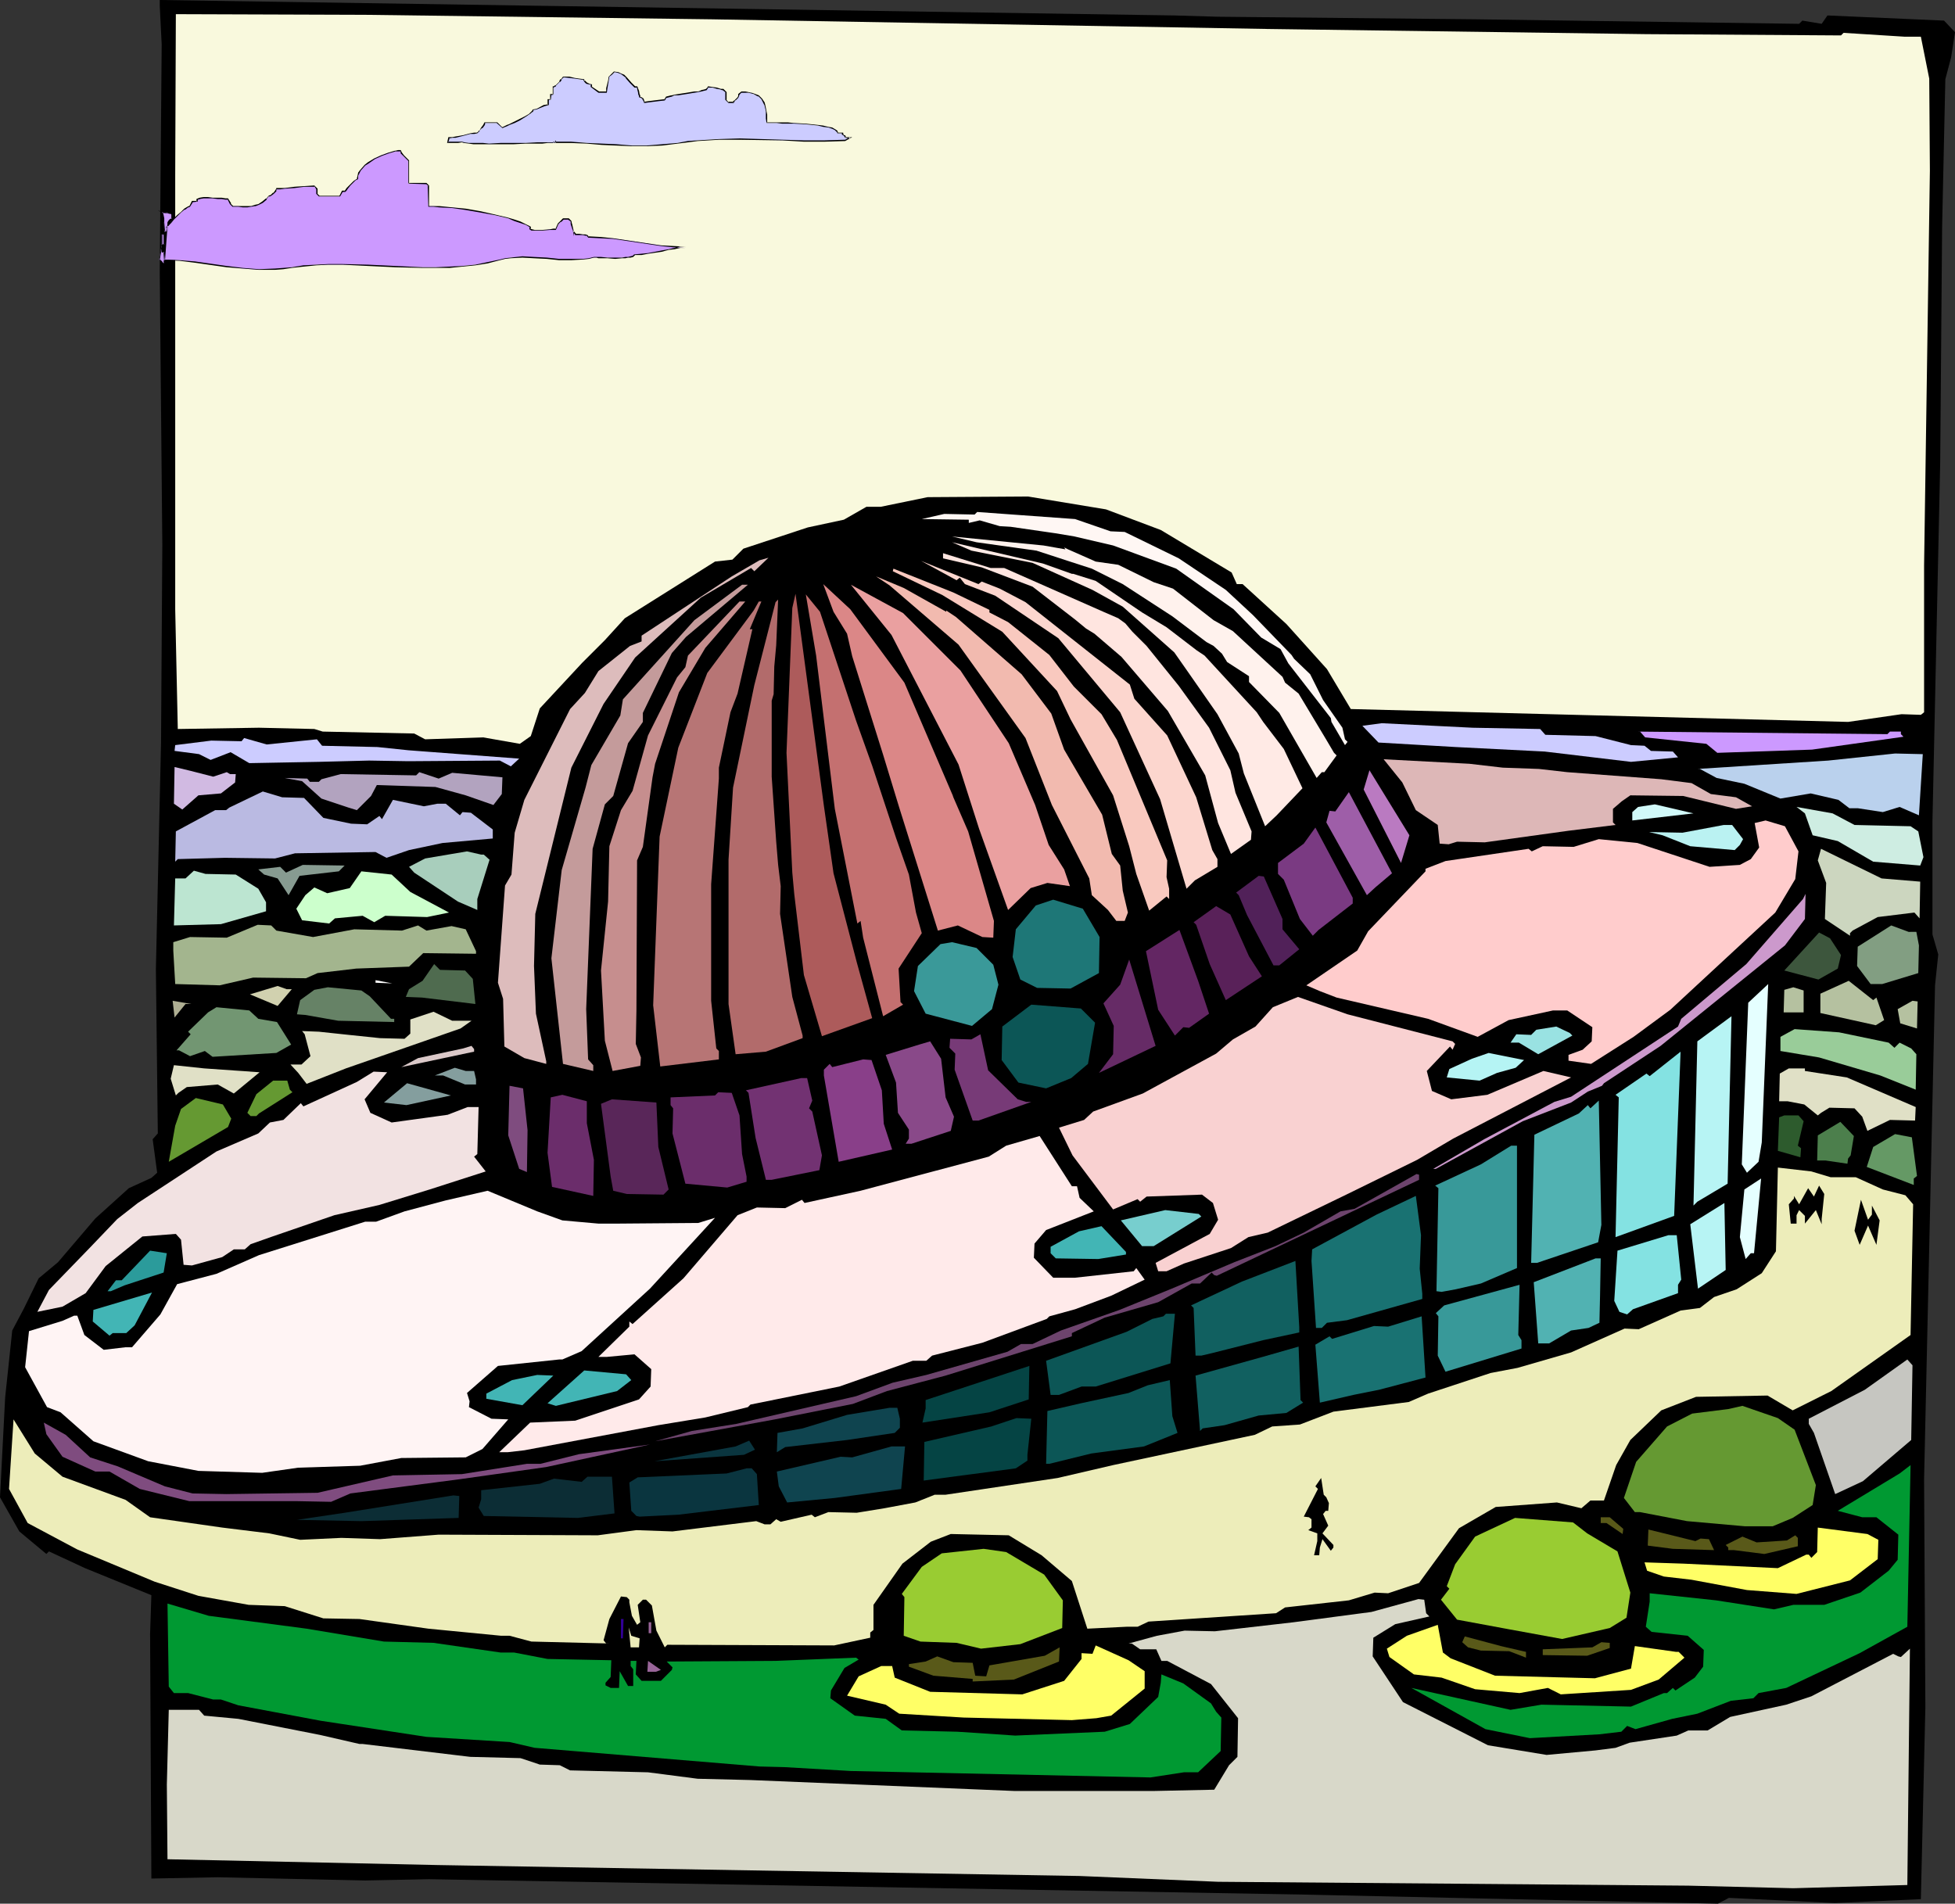 <?xml version="1.0" encoding="UTF-8" standalone="no"?>
<svg
   version="1.0"
   width="129.766mm"
   height="126.37mm"
   id="svg145"
   sodipodi:docname="Building - Hat.wmf"
   xmlns:inkscape="http://www.inkscape.org/namespaces/inkscape"
   xmlns:sodipodi="http://sodipodi.sourceforge.net/DTD/sodipodi-0.dtd"
   xmlns="http://www.w3.org/2000/svg"
   xmlns:svg="http://www.w3.org/2000/svg">
  <rect width="100%" height="100%" fill="#333333" stroke="none"/>
  <sodipodi:namedview
     id="namedview145"
     pagecolor="#ffffff"
     bordercolor="#000000"
     borderopacity="0.25"
     inkscape:showpageshadow="2"
     inkscape:pageopacity="0.0"
     inkscape:pagecheckerboard="0"
     inkscape:deskcolor="#d1d1d1"
     inkscape:document-units="mm" />
  <defs
     id="defs1">
    <pattern
       id="WMFhbasepattern"
       patternUnits="userSpaceOnUse"
       width="6"
       height="6"
       x="0"
       y="0" />
  </defs>
  <path
     style="fill:#000000;fill-opacity:1;fill-rule:evenodd;stroke:none"
     d="m 490.455,8.079 -0.97,6.301 -1.454,5.494 -0.808,37.001 -0.485,59.299 -1.939,89.837 v 28.437 l 1.454,5.009 -0.808,7.756 -2.747,123.929 0.323,57.198 -1.131,48.15 -21.654,0.969 -26.502,-1.293 -2.747,1.454 -103.101,-2.262 -220.261,-3.878 -15.998,0.323 -37.006,-0.808 -16.645,0.323 -0.323,-61.399 0.323,-9.695 -16.645,-6.786 -9.05,-4.201 -0.646,0.646 L 4.848,384.229 0,375.666 l 1.293,-25.044 1.778,-16.804 2.909,-5.494 3.717,-7.594 4.848,-4.039 9.373,-10.987 8.403,-7.594 5.656,-2.585 1.454,-1.293 -1.131,-8.402 1.293,-1.454 -0.485,-41.202 1.293,-56.875 0.323,-49.604 L 40.077,68.347 40.562,11.149 40.077,1.454 V 0 l 254.52,3.878 10.989,0.323 64.963,0.646 80.8,1.131 0.808,-0.808 4.848,0.808 1.454,-2.1 29.25,1.293 z"
     id="path1" />
  <path
     style="fill:#f9f9dd;fill-opacity:1;fill-rule:evenodd;stroke:none"
     d="m 481.891,9.21 2.101,10.502 0.162,23.105 -1.454,99.046 v 36.839 l -0.808,0.646 -4.848,-0.162 -13.413,1.939 -124.755,-3.232 -5.979,-10.018 -10.181,-11.31 -10.989,-10.018 h -1.454 l -1.293,-2.908 -17.776,-10.664 -13.736,-5.17 -19.554,-3.232 -25.21,0.162 -11.797,2.424 h -3.555 l -5.656,3.232 -9.05,1.939 -16.16,5.332 -2.747,2.747 -4.363,0.485 -22.624,14.219 -5.01,5.494 -5.656,5.655 -10.666,11.472 -2.262,6.948 -2.747,1.939 -9.211,-1.616 -14.544,0.485 -2.747,-1.454 -22.947,-0.485 -2.101,-0.646 -13.898,-0.323 -20.362,0.323 -0.646,-30.053 V 43.949 l 0.162,-40.394 47.51,0.162 87.102,1.131 139.461,2.424 94.697,1.293 48.965,0.323 0.646,-0.646 15.352,0.969 z"
     id="path2" />
  <path
     style="fill:#fff7f4;fill-opacity:1;fill-rule:evenodd;stroke:none"
     d="m 278.598,133.301 3.555,0.162 13.574,6.625 11.797,7.917 6.787,6.301 9.696,10.018 0.646,0.969 4.04,3.878 3.232,6.463 4.848,6.948 0.646,2.908 0.646,0.646 -0.646,0.808 -3.394,-5.817 -0.162,-0.969 -10.666,-13.734 -1.939,-3.555 -4.848,-2.908 -6.949,-7.109 -14.382,-10.179 -15.837,-5.817 -9.696,-2.262 -4.848,-0.808 -11.15,-1.616 -2.747,-0.162 -5.01,-1.454 -2.747,0.646 v -0.808 l -11.797,-0.162 5.656,-1.293 7.595,0.162 0.646,-0.646 24.563,1.777 z"
     id="path3" />
  <path
     style="fill:#fff2ed;fill-opacity:1;fill-rule:evenodd;stroke:none"
     d="m 266.963,137.34 0.97,0.485 6.949,3.07 5.656,0.808 8.888,4.363 4.848,1.616 10.181,7.917 4.848,2.747 12.443,11.472 0.646,1.454 3.394,2.747 6.787,11.31 2.101,3.555 0.646,0.646 -3.07,4.201 h -0.646 l -1.293,1.454 -9.373,-16.319 -7.595,-7.756 v -1.454 l -5.494,-3.555 -1.293,-2.1 -2.101,-1.939 -1.778,-0.969 -8.565,-6.463 -12.443,-8.079 -7.757,-3.878 -5.979,-1.939 -7.918,-2.585 -15.029,-2.1 -6.141,-1.454 22.947,2.262 5.494,0.969 z"
     id="path4" />
  <path
     style="fill:#ffeae5;fill-opacity:1;fill-rule:evenodd;stroke:none"
     d="m 269.225,143.965 5.656,1.777 11.635,7.917 6.141,3.716 7.595,5.817 1.939,1.293 13.09,14.219 1.616,2.424 5.171,6.786 4.686,9.856 -6.464,6.786 -2.909,2.747 -5.333,-13.249 -1.293,-5.009 -5.333,-9.856 -7.434,-10.664 -3.394,-4.847 -12.928,-11.472 -7.595,-4.201 -15.029,-6.786 -15.352,-3.07 -4.848,-2.1 22.786,5.332 7.272,2.585 z"
     id="path5" />
  <path
     style="fill:#ffe5e0;fill-opacity:1;fill-rule:evenodd;stroke:none"
     d="m 251.934,142.511 24.886,10.987 3.717,1.616 1.778,1.293 1.778,2.1 3.555,3.555 8.08,10.018 7.595,10.502 5.333,10.664 1.293,5.655 4.04,9.695 -0.162,2.1 -5.01,3.555 -3.232,-7.756 -3.232,-11.957 -9.373,-16.158 -11.635,-13.572 -6.787,-5.817 -2.101,-1.293 -2.747,-2.262 -10.666,-8.24 -12.766,-4.847 -9.696,-2.262 v -1.293 l 11.958,3.716 z"
     id="path6" />
  <path
     style="fill:#ddbcbc;fill-opacity:1;fill-rule:evenodd;stroke:none"
     d="m 188.425,142.511 -12.605,7.433 -16.483,15.027 -7.918,11.634 -8.08,15.996 -9.05,36.678 -0.323,13.088 0.485,11.957 2.586,11.957 v 0.646 l -5.494,-1.454 -5.01,-2.908 -0.323,-11.957 -1.293,-4.039 1.778,-24.398 1.616,-2.747 0.808,-10.502 2.424,-8.24 11.474,-22.782 3.717,-4.039 3.394,-5.494 7.918,-6.301 2.909,-1.131 v -1.454 l 22.624,-14.865 6.949,-4.039 2.262,-0.646 -3.555,3.393 z"
     id="path7" />
  <path
     style="fill:#fcd6ce;fill-opacity:1;fill-rule:evenodd;stroke:none"
     d="m 246.278,145.904 4.525,1.777 6.464,3.393 26.179,20.682 1.131,3.555 8.242,9.21 7.272,15.511 4.04,13.249 1.293,2.262 v 1.939 l -5.656,3.393 -2.101,2.1 -6.626,-22.459 -10.019,-21.813 -15.514,-18.581 -15.837,-10.664 -7.595,-2.908 -1.293,-1.616 -0.808,0.646 -8.888,-4.847 14.382,5.817 z"
     id="path8" />
  <path
     style="fill:#f9c9bf;fill-opacity:1;fill-rule:evenodd;stroke:none"
     d="m 248.217,153.013 v 0.646 l 4.686,2.424 10.342,8.24 6.141,7.917 6.949,6.948 3.878,6.463 12.605,30.215 -0.162,4.201 0.646,2.908 v 2.585 l -0.646,-0.646 -4.363,3.555 -3.232,-9.21 -1.778,-6.948 -4.04,-12.765 -10.666,-19.066 -3.394,-7.109 -13.736,-14.865 -15.029,-9.21 -12.443,-5.978 0.162,-0.646 15.029,5.978 z"
     id="path9" />
  <path
     style="fill:#f2baaf;fill-opacity:1;fill-rule:evenodd;stroke:none"
     d="m 237.39,153.175 2.424,1.616 16.483,14.38 7.434,9.856 3.232,9.048 9.534,16.319 2.424,9.856 2.101,2.908 0.646,6.301 1.293,5.494 -0.808,2.1 h -2.101 l -2.101,-2.747 -4.04,-3.716 -0.646,-4.201 -9.373,-18.42 -6.626,-16.804 -16.806,-23.429 -17.291,-14.865 -3.394,-2.262 6.949,2.908 10.666,5.978 z"
     id="path10" />
  <path
     style="fill:#db8787;fill-opacity:1;fill-rule:evenodd;stroke:none"
     d="m 226.886,171.271 12.12,28.276 0.162,0.485 3.717,8.564 6.464,22.459 -0.162,4.201 -2.747,-0.162 -6.141,-2.908 -5.01,1.293 -9.696,-30.861 -4.04,-13.249 -7.757,-24.721 -1.293,-5.655 -3.394,-5.494 -2.586,-6.948 6.787,6.301 z"
     id="path11" />
  <path
     style="fill:#eaa0a0;fill-opacity:1;fill-rule:evenodd;stroke:none"
     d="m 240.945,168.201 12.12,18.258 6.626,15.511 3.394,10.018 3.878,6.14 1.454,4.201 -5.656,-0.808 -4.202,1.293 -5.656,5.494 -7.272,-20.359 -5.171,-16.158 -16.806,-32.477 -10.181,-12.603 13.09,7.109 z"
     id="path12" />
  <path
     style="fill:#c49b9b;fill-opacity:1;fill-rule:evenodd;stroke:none"
     d="m 172.104,159.799 -3.555,4.039 -7.272,15.027 v 2.262 l -3.717,5.332 -3.717,13.249 -2.101,2.1 -3.07,11.149 -1.616,40.233 0.485,12.603 1.293,1.454 v 1.454 l -7.595,-1.777 -2.909,-26.499 2.586,-22.136 5.979,-20.682 1.454,-5.655 7.272,-12.441 0.646,-4.039 17.938,-19.874 11.958,-8.887 h 1.454 z"
     id="path13" />
  <path
     style="fill:#ad5b5b;fill-opacity:1;fill-rule:evenodd;stroke:none"
     d="m 209.11,219.098 5.818,22.298 3.878,14.057 -12.605,4.524 -4.525,-15.35 -2.424,-20.359 -0.485,-5.332 -1.454,-30.053 1.454,-36.355 0.808,-3.555 7.11,53.159 z"
     id="path14" />
  <path
     style="fill:#c47070;fill-opacity:1;fill-rule:evenodd;stroke:none"
     d="m 214.766,180.804 4.04,11.31 5.979,18.097 3.232,9.21 1.778,9.533 1.454,5.17 -5.818,8.887 0.485,8.402 0.646,0.646 -5.01,2.908 -5.01,-19.712 -0.646,-4.201 -0.808,0.646 -5.656,-28.761 -4.686,-38.455 -2.586,-15.35 3.555,4.363 z"
     id="path15" />
  <path
     style="fill:#b26b6b;fill-opacity:1;fill-rule:evenodd;stroke:none"
     d="m 194.243,167.232 -0.162,6.948 -0.485,1.616 v 19.066 l 1.131,16.319 0.485,5.817 0.646,5.332 -0.162,6.948 3.07,20.843 2.586,9.695 v 0.646 l -9.211,3.393 -7.595,0.646 -1.778,-12.603 v -36.193 l 1.131,-18.097 5.333,-25.691 5.333,-20.843 0.646,-0.646 -0.485,11.472 z"
     id="path16" />
  <path
     style="fill:#c68e8e;fill-opacity:1;fill-rule:evenodd;stroke:none"
     d="m 176.952,162.546 -6.626,11.149 -5.979,17.935 -0.646,3.393 -2.424,17.45 -1.454,3.393 -0.162,37.647 -0.162,8.402 1.293,3.393 -0.162,2.1 -6.949,1.293 -1.939,-7.594 -0.97,-17.612 1.778,-17.289 0.323,-13.896 2.909,-9.048 2.909,-4.847 3.878,-13.896 7.272,-14.542 2.101,-2.585 0.646,-2.908 12.928,-13.572 h 1.454 z"
     id="path17" />
  <path
     style="fill:#b77575;fill-opacity:1;fill-rule:evenodd;stroke:none"
     d="m 188.749,157.86 -3.717,16.158 -1.778,4.686 -2.909,13.896 v 2.747 l -1.939,26.499 v 29.245 l 1.293,11.957 0.646,0.646 v 2.1 l -14.706,1.777 -1.778,-15.35 1.616,-42.333 4.686,-22.298 7.272,-18.743 11.635,-15.673 1.293,-2.262 h 0.646 l -2.909,6.948 z"
     id="path18" />
  <path
     style="fill:#cc99ff;fill-opacity:1;fill-rule:evenodd;stroke:none"
     d="m 476.881,184.197 0.646,0.646 -22.947,3.232 -23.755,0.808 -2.747,-2.262 -15.352,-1.616 -1.293,-1.454 h -0.808 l 62.862,0.646 0.646,-0.646 h 2.747 z"
     id="path19" />
  <path
     style="fill:#ccccff;fill-opacity:1;fill-rule:evenodd;stroke:none"
     d="m 386.385,182.905 1.293,1.454 12.605,0.323 8.888,2.262 3.394,0.162 1.616,1.293 5.494,0.162 1.293,1.454 -11.797,1.131 -21.654,-2.585 -22.301,-1.131 -19.392,-1.131 -4.04,-4.201 4.848,-0.646 22.786,1.131 z"
     id="path20" />
  <path
     style="fill:#bad1ed;fill-opacity:1;fill-rule:evenodd;stroke:none"
     d="m 481.406,204.556 -4.848,-2.1 -4.202,1.293 -6.302,-0.969 h -2.101 l -2.747,-2.1 -6.949,-1.616 -7.595,1.293 -9.05,-3.716 -6.949,-1.454 -4.202,-2.262 h -0.646 l 32.805,-2.1 16.806,-1.777 6.949,0.162 z"
     id="path21" />
  <path
     style="fill:#ddb7b7;fill-opacity:1;fill-rule:evenodd;stroke:none"
     d="m 377.012,192.599 9.05,0.323 7.11,0.808 23.594,1.777 7.595,0.969 4.848,2.747 6.302,0.808 4.04,2.262 -4.04,0.646 -13.251,-3.232 -13.251,-0.162 -2.101,1.454 -2.262,1.939 v 3.393 l 0.646,0.646 -11.797,1.454 -21.008,2.908 -6.949,-0.162 -2.101,0.646 -2.262,-0.162 -0.485,-4.686 -5.494,-3.716 -3.394,-6.948 -4.686,-5.817 21.493,1.131 z"
     id="path22" />
  <path
     style="fill:#ccccff;fill-opacity:1;fill-rule:evenodd;stroke:none"
     d="m 79.507,185.49 1.293,1.616 13.898,0.323 7.757,0.808 27.795,2.1 -2.101,1.939 -2.747,-1.454 -22.947,0.162 -9.858,-0.162 -12.605,0.323 -17.453,0.323 -4.686,-2.747 -5.01,1.939 -2.909,-1.454 -6.141,-0.808 0.162,-1.454 9.05,-1.131 7.595,0.162 0.646,-0.808 5.656,1.616 z"
     id="path23" />
  <path
     style="fill:#ba7ac1;fill-opacity:1;fill-rule:evenodd;stroke:none"
     d="m 351.48,216.513 -9.373,-18.42 1.454,-4.847 10.019,16.319 z"
     id="path24" />
  <path
     style="fill:#d1bae2;fill-opacity:1;fill-rule:evenodd;stroke:none"
     d="m 53.49,194.861 3.394,-1.131 0.808,0.485 h 1.454 l -0.162,2.1 -3.555,2.747 -5.656,0.485 -4.04,3.555 -2.101,-1.454 0.162,-9.21 4.04,0.969 z"
     id="path25" />
  <path
     style="fill:#b2a3bf;fill-opacity:1;fill-rule:evenodd;stroke:none"
     d="m 113.443,193.892 12.605,1.131 -0.162,4.201 -2.101,2.747 -6.949,-2.424 -7.595,-2.1 -14.706,-0.485 -1.454,2.747 -3.555,3.555 -2.101,-0.646 -6.787,-2.262 -4.848,-4.363 -4.363,-0.808 5.656,0.162 0.646,0.808 h 2.262 l 0.646,-0.646 4.848,-1.293 18.907,0.323 0.808,-0.808 4.848,1.616 z"
     id="path26" />
  <path
     style="fill:#9e5ea8;fill-opacity:1;fill-rule:evenodd;stroke:none"
     d="m 345.016,222.653 -2.101,1.939 -10.181,-18.258 0.808,-2.908 1.454,0.162 3.394,-4.847 10.827,20.359 z"
     id="path27" />
  <path
     style="fill:#d1f9f9;fill-opacity:1;fill-rule:evenodd;stroke:none"
     d="m 409.494,205.849 v -2.1 l 1.454,-1.293 4.202,-0.646 9.696,2.262 z"
     id="path28" />
  <path
     style="fill:#ceede2;fill-opacity:1;fill-rule:evenodd;stroke:none"
     d="m 465.246,206.98 14.059,0.323 1.939,1.293 1.293,6.463 -0.808,2.1 -11.797,-0.969 -8.888,-5.17 -6.302,-1.454 -1.939,-5.494 -2.101,-1.616 9.05,1.616 z"
     id="path29" />
  <path
     style="fill:#ffcccc;fill-opacity:1;fill-rule:evenodd;stroke:none"
     d="m 451.187,213.604 -0.808,6.948 -5.01,8.402 -26.341,24.398 -9.211,6.786 -10.666,6.786 -5.656,-0.808 v -1.454 l 3.555,-1.293 2.262,-2.1 0.162,-3.555 -6.302,-4.201 h -3.555 l -11.15,2.424 -7.757,4.201 -12.443,-4.524 -22.947,-5.332 -4.202,-1.616 -3.394,-1.454 12.766,-8.725 2.747,-4.847 14.382,-15.027 v -0.646 l 5.01,-1.939 20.846,-3.07 0.808,0.646 2.747,-1.293 7.757,0.162 6.302,-1.939 9.696,0.969 18.099,5.978 7.595,-0.485 2.747,-1.454 2.101,-2.908 -1.131,-6.14 2.747,-0.646 4.848,1.454 z"
     id="path30" />
  <path
     style="fill:#babae2;fill-opacity:1;fill-rule:evenodd;stroke:none"
     d="m 76.275,200.193 4.848,5.009 6.949,1.454 4.04,0.162 3.07,-2.1 0.646,0.808 2.747,-4.847 7.757,1.616 3.394,-0.646 h 2.101 l 3.555,2.908 0.646,-0.808 2.101,0.162 5.494,4.201 v 2.262 l -12.605,1.131 -8.403,1.777 -5.656,1.939 -2.747,-1.454 -20.2,0.323 -5.01,1.293 -12.605,-0.162 -11.797,0.323 -0.646,0.646 0.162,-7.594 9.858,-5.332 h 2.747 l 0.808,-0.646 8.403,-4.039 4.848,1.454 z"
     id="path31" />
  <path
     style="fill:#baf2f2;fill-opacity:1;fill-rule:evenodd;stroke:none"
     d="m 437.289,210.534 -0.808,1.454 -1.293,1.293 -11.15,-0.969 -6.949,-2.747 -3.394,-0.808 8.403,0.162 10.342,-1.939 h 2.101 z"
     id="path32" />
  <path
     style="fill:#7a3a82;fill-opacity:1;fill-rule:evenodd;stroke:none"
     d="m 339.36,226.692 -8.565,6.625 -1.454,1.454 -3.232,-4.201 -4.04,-9.856 -1.454,-1.454 v -2.747 l 6.464,-4.847 2.909,-4.039 9.373,17.612 z"
     id="path33" />
  <path
     style="fill:#ccd6bf;fill-opacity:1;fill-rule:evenodd;stroke:none"
     d="m 481.729,221.198 -0.162,9.21 -1.293,-1.454 -9.211,1.131 -6.302,3.393 -0.646,0.646 v 0.646 l -6.302,-4.201 0.323,-9.048 -2.101,-5.655 0.808,-2.908 15.19,7.433 z"
     id="path34" />
  <path
     style="fill:#a8cebc;fill-opacity:1;fill-rule:evenodd;stroke:none"
     d="m 121.361,214.412 1.454,1.293 -3.07,9.856 v 2.747 l -4.848,-2.1 -10.989,-7.271 -1.293,-1.454 4.04,-2.1 10.504,-1.777 3.555,0.808 z"
     id="path35" />
  <path
     style="fill:#512159;fill-opacity:1;fill-rule:evenodd;stroke:none"
     d="m 321.745,230.57 v 2.585 l 4.202,5.009 -5.01,4.039 h -1.454 l -6.626,-12.603 -2.101,-5.009 -0.646,-0.646 5.656,-4.201 1.293,0.162 z"
     id="path36" />
  <path
     style="fill:#cc99cc;fill-opacity:1;fill-rule:evenodd;stroke:none"
     d="m 447.793,237.195 -31.189,25.206 -14.221,9.371 -0.485,0.646 -3.555,1.454 -4.202,2.747 -12.12,4.686 -21.816,11.957 h -0.646 l 12.766,-7.433 17.614,-9.371 4.202,-1.293 26.826,-17.612 0.808,-1.939 16.322,-13.734 14.221,-16.319 0.646,-1.293 -0.162,6.301 z"
     id="path37" />
  <path
     style="fill:#879b91;fill-opacity:1;fill-rule:evenodd;stroke:none"
     d="m 85.002,218.613 -9.858,1.131 -2.747,4.847 -2.747,-4.201 -3.394,-0.969 -1.454,-1.293 5.494,-0.646 1.454,1.454 4.202,-1.939 10.504,0.162 z"
     id="path38" />
  <path
     style="fill:#ccffcc;fill-opacity:1;fill-rule:evenodd;stroke:none"
     d="m 102.939,223.784 9.696,5.17 -5.494,1.131 -10.504,-0.323 -2.747,1.616 -2.909,-1.616 -6.949,0.646 -1.454,1.293 -6.787,-0.808 -1.454,-2.908 2.262,-3.393 2.262,-1.939 3.232,1.454 5.656,-1.293 2.909,-4.201 7.595,0.808 z"
     id="path39" />
  <path
     style="fill:#bce5d1;fill-opacity:1;fill-rule:evenodd;stroke:none"
     d="m 59.146,219.421 5.656,3.555 1.939,3.393 v 2.262 l -11.312,3.232 -11.797,0.323 0.323,-11.795 h 2.586 l 2.101,-1.939 2.909,0.808 z"
     id="path40" />
  <path
     style="fill:#1e7777;fill-opacity:1;fill-rule:evenodd;stroke:none"
     d="m 275.851,235.094 -0.162,9.048 -7.11,3.878 -8.403,-0.162 -4.202,-2.1 -1.939,-5.655 0.808,-6.948 5.01,-5.978 4.363,-1.454 7.434,2.262 z"
     id="path41" />
  <path
     style="fill:#592159;fill-opacity:1;fill-rule:evenodd;stroke:none"
     d="m 313.342,239.941 3.232,5.009 -9.05,5.978 -4.04,-9.048 -3.394,-9.856 -0.646,-0.646 5.656,-4.039 3.555,2.1 z"
     id="path42" />
  <path
     style="fill:#829e82;fill-opacity:1;fill-rule:evenodd;stroke:none"
     d="m 480.759,233.801 0.646,3.393 -0.162,6.948 -9.05,2.747 h -2.909 l -3.394,-4.524 0.162,-4.847 8.403,-5.332 4.363,1.616 z"
     id="path43" />
  <path
     style="fill:#3d563d;fill-opacity:1;fill-rule:evenodd;stroke:none"
     d="m 461.852,239.618 -0.808,3.393 -4.848,2.747 -8.565,-2.262 8.726,-9.533 2.747,1.454 z"
     id="path44" />
  <path
     style="fill:#632663;fill-opacity:1;fill-rule:evenodd;stroke:none"
     d="m 303.323,254.322 -5.01,3.555 -1.454,-0.162 -2.101,2.1 -4.202,-6.463 -3.07,-14.703 8.403,-5.332 4.686,12.765 z"
     id="path45" />
  <path
     style="fill:#a3b58e;fill-opacity:1;fill-rule:evenodd;stroke:none"
     d="m 113.281,232.347 3.555,0.808 2.586,5.494 v 0.646 l -13.251,-0.162 -3.555,3.393 -13.251,0.485 -9.696,1.131 -2.909,1.293 -13.251,-0.162 -8.403,1.939 -11.15,-0.323 -0.485,-8.402 v -2.1 l 4.202,-1.293 9.211,0.162 7.757,-3.232 3.394,0.162 1.293,1.293 9.211,1.616 10.342,-1.939 11.958,0.323 4.04,-1.293 2.101,1.293 z"
     id="path46" />
  <path
     style="fill:#3a9999;fill-opacity:1;fill-rule:evenodd;stroke:none"
     d="m 249.187,242.042 1.293,5.009 -1.616,6.14 -5.01,4.201 -11.635,-3.07 -2.909,-5.655 0.97,-6.301 5.656,-5.494 2.909,-0.485 6.141,1.454 z"
     id="path47" />
  <path
     style="fill:#662b66;fill-opacity:1;fill-rule:evenodd;stroke:none"
     d="m 275.689,269.187 3.555,-4.686 0.162,-7.109 -2.586,-5.655 4.202,-4.686 2.262,-6.301 6.626,21.651 z"
     id="path48" />
  <path
     style="fill:#b5c1a0;fill-opacity:1;fill-rule:evenodd;stroke:none"
     d="m 470.74,250.282 1.939,5.655 -2.101,1.293 -13.898,-3.07 v -4.847 l 7.11,-3.232 6.141,4.847 z"
     id="path49" />
  <path
     style="fill:#e5ffff;fill-opacity:1;fill-rule:evenodd;stroke:none"
     d="m 441.168,291.484 -2.909,2.747 -1.293,-2.1 1.616,-40.556 5.01,-4.686 -1.616,39.748 z"
     id="path50" />
  <path
     style="fill:#b5c1a0;fill-opacity:1;fill-rule:evenodd;stroke:none"
     d="m 452.479,253.999 h -5.01 l 0.162,-5.655 2.262,-0.646 2.586,0.808 z"
     id="path51" />
  <path
     style="fill:#4f6b4f;fill-opacity:1;fill-rule:evenodd;stroke:none"
     d="m 116.675,243.496 1.939,2.1 0.646,6.301 -13.413,-1.616 -4.04,-0.162 0.808,-1.939 3.394,-2.1 2.909,-4.201 1.454,1.454 z"
     id="path52" />
  <path
     style="fill:#b5c1a0;fill-opacity:1;fill-rule:evenodd;stroke:none"
     d="m 480.921,258.038 -4.202,-1.293 -0.646,-3.555 3.717,-2.1 1.293,0.162 z"
     id="path53" />
  <path
     style="fill:#f9d1d1;fill-opacity:1;fill-rule:evenodd;stroke:none"
     d="m 364.408,261.269 0.646,0.646 -0.646,1.454 -0.646,-0.808 -5.818,6.14 1.293,5.009 4.848,2.1 9.05,-1.131 14.059,-5.978 6.949,1.616 -29.573,15.35 -9.05,5.332 -17.776,8.725 -19.715,9.533 -4.848,1.131 -4.363,2.747 -11.797,3.878 -4.363,1.939 h -2.101 l -0.646,-2.1 13.574,-7.271 2.101,-3.555 -1.293,-4.201 -2.747,-2.1 -13.898,0.485 -1.616,1.293 -0.646,-0.646 -6.141,2.585 -10.181,-13.572 -3.394,-6.948 6.302,-1.939 2.262,-2.1 12.443,-4.524 18.422,-10.018 4.202,-3.555 5.656,-3.232 4.363,-4.847 6.302,-2.585 12.443,4.363 z"
     id="path54" />
  <path
     style="fill:#ffffff;fill-opacity:1;fill-rule:evenodd;stroke:none"
     d="m 94.213,246.566 v -0.646 l 4.202,0.808 z"
     id="path55" />
  <path
     style="fill:#d1d1af;fill-opacity:1;fill-rule:evenodd;stroke:none"
     d="m 73.205,248.182 -3.555,4.201 -6.949,-2.908 6.949,-2.1 2.262,0.808 z"
     id="path56" />
  <path
     style="fill:#668266;fill-opacity:1;fill-rule:evenodd;stroke:none"
     d="m 92.758,249.959 5.333,5.655 h 0.808 v 0.808 l -14.059,-0.323 -8.242,-1.454 -2.101,-0.162 0.808,-3.555 3.555,-2.585 3.394,-0.646 8.403,0.808 z"
     id="path57" />
  <path
     style="fill:#b7f4f4;fill-opacity:1;fill-rule:evenodd;stroke:none"
     d="m 425.816,301.502 -0.97,0.969 0.97,-41.202 8.565,-6.301 -0.97,42.01 z"
     id="path58" />
  <path
     style="fill:#0c5656;fill-opacity:1;fill-rule:evenodd;stroke:none"
     d="m 274.72,256.584 -1.778,10.341 -4.202,3.555 -6.302,2.585 -6.949,-1.454 -4.202,-5.655 0.162,-8.402 7.272,-5.494 12.443,0.969 z"
     id="path59" />
  <path
     style="fill:#99cc99;fill-opacity:1;fill-rule:evenodd;stroke:none"
     d="m 473.811,261.593 1.454,1.293 1.293,-1.293 2.909,1.454 1.293,1.454 -0.162,8.887 -8.888,-3.555 -15.352,-4.524 -9.696,-1.616 v -3.555 l 3.555,-1.939 11.15,0.808 z"
     id="path60" />
  <path
     style="fill:#99e2e2;fill-opacity:1;fill-rule:evenodd;stroke:none"
     d="m 394.465,259.815 -8.565,4.686 -4.848,-2.908 h -2.101 l 1.454,-2.1 3.717,0.162 1.293,-1.293 5.01,-0.808 3.394,1.616 z"
     id="path61" />
  <path
     style="fill:#afaf93;fill-opacity:1;fill-rule:evenodd;stroke:none"
     d="m 46.541,251.898 -2.747,3.393 -0.485,-4.201 4.686,0.808 z"
     id="path62" />
  <path
     style="fill:#729672;fill-opacity:1;fill-rule:evenodd;stroke:none"
     d="m 64.802,255.614 4.686,0.808 3.555,5.655 -3.717,2.1 -15.998,0.969 -1.939,-1.454 -3.717,1.293 -2.747,-1.454 H 44.278 l 3.555,-4.039 -0.646,-0.646 5.01,-4.847 2.101,-1.293 8.242,0.808 z"
     id="path63" />
  <path
     style="fill:#e0e0c6;fill-opacity:1;fill-rule:evenodd;stroke:none"
     d="m 118.291,256.099 -2.747,1.939 -28.765,10.018 -9.858,3.878 -2.101,-2.747 -1.939,-2.1 h 2.747 l 2.262,-2.1 -1.454,-5.494 -0.646,-0.808 4.202,0.162 7.595,0.808 7.757,0.808 6.141,0.162 1.454,-1.293 v -3.555 l 5.818,-1.939 4.686,2.262 z"
     id="path64" />
  <path
     style="fill:#773a77;fill-opacity:1;fill-rule:evenodd;stroke:none"
     d="m 255.328,275.811 2.101,0.646 h 1.293 l -13.251,4.686 h -1.454 l -4.525,-12.765 0.162,-4.039 -1.454,-1.454 0.162,-2.262 5.333,0.162 2.262,-1.293 1.939,9.048 z"
     id="path65" />
  <path
     style="fill:#84e2e2;fill-opacity:1;fill-rule:evenodd;stroke:none"
     d="m 405.292,310.389 0.808,-35.062 -0.808,-0.646 7.757,-5.332 0.808,0.646 7.757,-6.14 -1.616,41.202 z"
     id="path66" />
  <path
     style="fill:#894989;fill-opacity:1;fill-rule:evenodd;stroke:none"
     d="m 237.229,275.327 2.101,4.847 -0.808,3.555 -9.858,3.232 h -1.454 l 0.808,-1.293 v -2.262 l -2.747,-4.201 -0.485,-7.594 -2.586,-6.948 8.403,-2.585 2.747,-0.808 2.747,4.363 z"
     id="path67" />
  <path
     style="fill:#b5f4f4;fill-opacity:1;fill-rule:evenodd;stroke:none"
     d="m 380.244,267.894 -4.686,1.293 -4.363,1.939 -8.242,-0.808 0.646,-2.1 5.656,-2.585 4.202,-1.454 8.888,1.777 z"
     id="path68" />
  <path
     style="fill:#e0e0c6;fill-opacity:1;fill-rule:evenodd;stroke:none"
     d="m 452.803,268.702 10.504,1.616 17.291,7.433 -0.162,3.393 -6.302,-0.162 -5.656,2.747 -1.293,-3.555 -1.939,-2.1 -6.302,-0.162 -2.101,1.293 -0.808,0.646 -3.394,-2.747 -4.202,-0.808 h -2.101 l 0.162,-6.948 2.262,-1.293 h 4.04 z"
     id="path69" />
  <path
     style="fill:#dbc9c9;fill-opacity:1;fill-rule:evenodd;stroke:none"
     d="m 118.937,263.855 -18.261,3.878 4.202,-2.262 11.312,-2.424 2.101,-0.646 0.646,0.808 z"
     id="path70" />
  <path
     style="fill:#893f89;fill-opacity:1;fill-rule:evenodd;stroke:none"
     d="m 221.23,273.549 0.485,8.402 2.101,6.463 -13.413,3.07 -3.717,-21.651 v -1.454 l 1.454,-1.454 0.646,0.808 7.757,-1.939 2.101,0.162 z"
     id="path71" />
  <path
     style="fill:#849e9e;fill-opacity:1;fill-rule:evenodd;stroke:none"
     d="m 118.937,268.702 0.485,2.1 v 1.293 h -2.747 l -5.494,-2.262 h -2.101 l 5.01,-1.939 2.747,0.808 z"
     id="path72" />
  <path
     style="fill:#e0e0c6;fill-opacity:1;fill-rule:evenodd;stroke:none"
     d="m 65.125,269.025 -6.464,5.332 -4.04,-2.262 -7.757,0.646 -2.101,1.454 -0.646,0.646 -1.293,-4.201 0.808,-3.393 7.595,0.808 z"
     id="path73" />
  <path
     style="fill:#723272;fill-opacity:1;fill-rule:evenodd;stroke:none"
     d="m 203.777,276.135 -0.808,1.939 0.808,0.808 2.424,10.987 -0.646,3.716 -11.958,2.424 h -1.454 l -2.586,-10.502 -1.778,-11.31 -0.646,-0.646 13.898,-3.07 h 1.454 z"
     id="path74" />
  <path
     style="fill:#f2e2e2;fill-opacity:1;fill-rule:evenodd;stroke:none"
     d="m 91.465,275.811 1.454,3.393 5.333,2.424 14.059,-1.939 5.01,-1.939 h 2.747 l -0.323,11.795 -0.808,0.646 2.909,3.716 -14.059,4.524 -12.605,3.878 -11.312,2.585 -15.514,5.332 -5.494,1.939 -1.454,1.293 h -2.747 l -2.909,1.939 -7.595,2.1 -2.101,-0.162 -0.646,-6.301 -1.293,-1.454 -8.403,0.646 -9.211,7.433 -5.01,6.786 -5.818,3.393 -6.302,1.293 2.909,-5.494 10.019,-10.341 7.11,-7.433 5.171,-4.039 19.715,-12.926 10.504,-4.524 2.909,-2.747 3.394,-0.646 4.363,-4.201 0.646,0.808 13.413,-6.14 4.202,-2.585 3.394,0.162 z"
     id="path75" />
  <path
     style="fill:#51b2b2;fill-opacity:1;fill-rule:evenodd;stroke:none"
     d="m 400.929,311.681 -15.352,5.17 h -1.454 l 0.808,-32.154 11.15,-5.332 2.262,-2.1 0.646,0.808 2.101,-1.939 0.646,31.184 z"
     id="path76" />
  <path
     style="fill:#659932;fill-opacity:1;fill-rule:evenodd;stroke:none"
     d="m 72.72,273.388 0.646,0.646 -8.403,5.332 -0.646,0.646 h -1.454 l -0.808,-0.808 2.262,-4.686 4.202,-3.393 h 3.555 z"
     id="path77" />
  <path
     style="fill:#849e9e;fill-opacity:1;fill-rule:evenodd;stroke:none"
     d="m 101.969,277.266 -5.656,-0.646 5.818,-4.847 10.989,3.07 z"
     id="path78" />
  <path
     style="fill:#7f4c7f;fill-opacity:1;fill-rule:evenodd;stroke:none"
     d="m 132.35,283.567 -0.162,10.502 -1.939,-0.808 -2.747,-8.402 0.323,-12.441 3.394,0.646 z"
     id="path79" />
  <path
     style="fill:#6b2d6b;fill-opacity:1;fill-rule:evenodd;stroke:none"
     d="m 185.517,279.851 0.646,9.695 1.131,5.655 v 1.293 l -4.848,1.454 -10.504,-0.969 -3.232,-12.603 0.162,-6.301 -0.646,-0.808 v -1.939 l 11.15,-0.485 0.808,-0.808 3.394,0.162 z"
     id="path80" />
  <path
     style="fill:#2d5b2d;fill-opacity:1;fill-rule:evenodd;stroke:none"
     d="m 452.479,281.305 -1.454,6.14 0.808,0.646 -0.162,2.262 -5.656,-1.616 0.323,-8.402 1.293,-0.485 h 3.555 z"
     id="path81" />
  <path
     style="fill:#6b2d6b;fill-opacity:1;fill-rule:evenodd;stroke:none"
     d="m 147.217,281.79 1.778,9.21 -0.162,9.048 -10.342,-2.262 -1.131,-8.564 0.808,-13.896 2.909,-0.646 6.141,1.616 z"
     id="path82" />
  <path
     style="fill:#4c7f4c;fill-opacity:1;fill-rule:evenodd;stroke:none"
     d="m 464.276,289.869 -0.646,0.808 -0.162,1.293 -5.494,-0.808 h -2.101 l 0.162,-6.301 5.656,-3.393 3.394,3.555 z"
     id="path83" />
  <path
     style="fill:#592659;fill-opacity:1;fill-rule:evenodd;stroke:none"
     d="m 165.155,287.768 2.586,10.664 -1.293,1.293 -9.211,-0.162 -3.394,-0.808 -0.646,-3.555 -2.424,-18.258 2.747,-1.131 11.15,0.808 z"
     id="path84" />
  <path
     style="fill:#659932;fill-opacity:1;fill-rule:evenodd;stroke:none"
     d="m 58.014,280.659 -0.808,2.1 -14.867,8.725 1.616,-9.048 1.454,-4.201 3.717,-2.747 6.787,1.616 z"
     id="path85" />
  <path
     style="fill:#659965;fill-opacity:1;fill-rule:evenodd;stroke:none"
     d="m 480.921,295.039 -0.808,0.646 v 1.616 l -11.797,-4.524 1.616,-5.009 5.494,-3.232 4.202,0.808 z"
     id="path86" />
  <path
     style="fill:#ffeaea;fill-opacity:1;fill-rule:evenodd;stroke:none"
     d="m 270.195,297.624 0.646,2.908 3.555,3.393 -11.958,4.686 -2.909,3.393 -0.162,3.555 4.848,5.009 h 5.494 l 14.706,-1.616 0.646,-0.808 2.101,2.908 -8.403,4.039 -9.05,3.393 -6.464,1.777 -0.646,0.646 -16.16,5.978 -12.605,3.232 -1.454,1.293 h -3.394 l -18.422,6.463 -22.301,4.524 -0.646,0.646 -10.666,2.585 -11.797,1.939 -33.613,6.301 -4.202,0.485 h -2.101 l 7.757,-7.433 11.312,-0.485 15.998,-5.332 2.909,-3.232 0.162,-4.363 -4.202,-3.716 -6.949,0.646 h -2.101 l 7.757,-7.594 v -1.293 l 0.808,0.646 12.766,-11.472 13.574,-15.835 4.848,-1.939 7.11,0.162 4.202,-2.1 0.646,0.808 14.059,-3.07 32.158,-8.564 4.363,-2.747 8.403,-2.424 8.08,12.603 z"
     id="path87" />
  <path
     style="fill:#389999;fill-opacity:1;fill-rule:evenodd;stroke:none"
     d="m 380.568,318.144 -9.05,3.878 -6.302,1.454 -3.555,0.646 -1.293,-0.162 0.485,-25.852 -0.808,-0.646 11.474,-5.332 7.595,-4.686 h 1.454 z"
     id="path88" />
  <path
     style="fill:#ededba;fill-opacity:1;fill-rule:evenodd;stroke:none"
     d="m 459.267,295.362 h 6.302 l 6.787,3.07 5.656,1.454 1.939,2.262 -0.646,32.8 -19.877,14.057 -9.696,4.847 -6.302,-3.716 -17.938,0.323 -8.726,3.393 -7.757,7.433 -3.555,6.301 -3.07,8.887 h -3.394 l -2.262,1.939 -6.141,-1.454 -15.352,1.131 -9.211,5.332 -10.019,13.734 -7.757,2.585 -3.394,-0.162 -6.464,1.939 -15.998,1.777 -2.262,1.454 -31.997,2.1 -2.747,1.293 h -2.747 l -9.858,0.485 -3.878,-11.957 -7.595,-6.463 -8.242,-5.009 -14.544,-0.323 -5.01,1.939 -7.11,5.494 -7.272,10.341 v 6.301 l -0.808,0.646 v 1.293 l -9.05,1.939 -41.854,-0.162 -0.646,0.646 -2.101,-4.201 -1.131,-6.301 -1.454,-1.454 h -0.808 l -1.293,1.293 0.646,4.363 -0.808,0.646 -1.293,-2.262 -0.646,-3.393 v -0.646 l -0.646,-0.646 -1.454,-0.162 -2.909,5.655 -1.454,5.332 0.646,0.808 h 0.646 l -19.392,-0.485 -5.494,-1.454 h -2.101 l -18.261,-1.777 -17.291,-2.424 -9.05,-0.162 -9.696,-3.07 -9.05,-0.323 -12.605,-2.262 -10.989,-3.555 -19.392,-8.079 -12.443,-6.625 -4.686,-8.564 1.131,-17.45 5.333,8.564 6.949,5.817 15.837,5.817 6.141,4.363 18.099,2.585 11.797,1.454 7.757,1.616 10.342,-0.485 9.696,0.323 14.706,-1.131 39.915,0.162 9.696,-1.293 9.05,0.323 21.008,-2.585 2.101,0.808 h 1.454 l 1.454,-1.293 1.131,0.646 7.757,-1.777 0.808,0.646 3.394,-1.293 7.11,0.162 6.949,-1.131 7.757,-1.454 4.848,-1.939 h 2.747 l 28.118,-4.201 13.898,-3.232 35.552,-7.594 4.363,-2.1 6.949,-0.485 8.403,-3.232 18.907,-2.424 4.848,-2.1 15.675,-5.17 6.787,-1.293 13.413,-3.878 13.413,-5.978 3.555,0.162 10.504,-4.686 4.848,-0.646 3.555,-2.747 5.656,-1.939 6.302,-4.039 3.555,-5.494 0.485,-21.005 8.403,0.969 z"
     id="path89" />
  <path
     style="fill:#e5ffff;fill-opacity:1;fill-rule:evenodd;stroke:none"
     d="m 439.228,314.428 -1.293,1.454 -1.454,-5.494 1.131,-11.957 4.202,-2.747 -1.778,18.743 z"
     id="path90" />
  <path
     style="fill:#6d446d;fill-opacity:1;fill-rule:evenodd;stroke:none"
     d="m 356.004,296.008 -50.742,24.075 -0.646,-0.162 -0.646,-0.646 -2.909,2.747 h -2.101 l -8.403,4.686 -13.413,3.878 -8.242,3.878 v 0.808 l -31.674,9.856 -14.706,3.878 -8.565,3.232 -19.554,3.878 -9.696,1.777 -20.362,3.716 9.211,-2.585 11.15,-1.777 30.058,-6.948 9.211,-3.393 8.403,-1.939 20.362,-5.817 3.394,-1.939 h 2.909 l 7.11,-3.393 14.706,-5.17 13.09,-5.332 15.675,-6.625 10.342,-4.039 7.11,-3.393 9.211,-5.332 3.555,-0.646 15.514,-8.725 0.646,0.162 z"
     id="path91" />
  <path
     style="fill:#000000;fill-opacity:1;fill-rule:evenodd;stroke:none"
     d="m 457.004,305.865 v 1.293 l -1.454,-3.555 -2.747,3.393 v -1.939 l -1.454,-1.454 -0.646,1.293 v 2.1 h -1.454 l -0.485,-4.847 1.293,-1.454 v -0.646 l 1.293,2.1 2.262,-4.039 1.454,2.1 1.293,-2.747 1.293,2.1 z"
     id="path92" />
  <path
     style="fill:#000000;fill-opacity:1;fill-rule:evenodd;stroke:none"
     d="m 469.609,304.734 v -2.262 l 1.939,3.716 -0.808,6.14 -2.101,-4.847 -2.101,4.847 -1.293,-3.555 1.616,-7.756 1.778,5.009 z"
     id="path93" />
  <path
     style="fill:#197272;fill-opacity:1;fill-rule:evenodd;stroke:none"
     d="m 356.166,318.306 0.646,6.301 v 1.293 l -18.907,5.332 -5.01,0.646 -1.293,1.293 h -1.454 l -1.131,-16.804 0.162,-2.908 16.16,-8.725 9.858,-4.686 1.293,9.856 z"
     id="path94" />
  <path
     style="fill:#b7f4f4;fill-opacity:1;fill-rule:evenodd;stroke:none"
     d="m 425.977,323.315 -1.939,-16.158 8.565,-5.332 0.323,16.804 z"
     id="path95" />
  <path
     style="fill:#fff4f4;fill-opacity:1;fill-rule:evenodd;stroke:none"
     d="m 141.077,306.188 9.05,0.808 h 4.848 l 20.2,-0.162 4.202,-1.293 -16.322,17.773 -17.13,15.673 -4.848,2.1 h -0.808 l -15.352,1.616 -7.757,6.786 0.646,2.1 -0.162,1.454 5.656,2.908 4.202,0.162 -6.464,7.433 -4.202,2.1 -16.16,0.162 -10.342,1.939 -15.514,0.485 -9.05,1.293 -15.998,-0.485 -12.605,-2.424 -13.736,-5.009 -8.242,-7.271 -3.394,-1.293 -5.494,-10.018 0.97,-9.048 8.403,-2.585 2.909,-1.293 h 0.808 l 1.778,4.847 4.848,3.716 5.494,-0.646 h 1.616 l 7.11,-8.24 4.202,-7.594 9.858,-2.585 10.666,-4.686 26.664,-8.402 h 2.747 l 7.11,-2.585 10.342,-2.747 10.504,-2.424 12.443,5.17 z"
     id="path96" />
  <path
     style="fill:#77cece;fill-opacity:1;fill-rule:evenodd;stroke:none"
     d="m 301.384,305.218 -11.958,7.433 h -2.909 l -5.333,-6.463 11.15,-2.585 8.403,0.969 z"
     id="path97" />
  <path
     style="fill:#84e2e2;fill-opacity:1;fill-rule:evenodd;stroke:none"
     d="m 421.776,321.053 -0.808,1.293 v 2.1 l -11.312,4.039 -1.454,1.293 -1.939,-0.646 -1.293,-2.747 0.808,-12.603 12.766,-3.878 h 2.101 z"
     id="path98" />
  <path
     style="fill:#42b5b5;fill-opacity:1;fill-rule:evenodd;stroke:none"
     d="m 282.476,314.751 -6.949,1.131 -10.666,-0.162 -1.293,-1.293 v -1.616 l 7.11,-3.878 5.656,-1.293 6.141,6.463 z"
     id="path99" />
  <path
     style="fill:#51b2b2;fill-opacity:1;fill-rule:evenodd;stroke:none"
     d="m 401.414,324.769 -0.162,7.109 -2.747,1.293 -4.363,0.646 -5.494,3.232 h -2.747 l -1.131,-15.35 15.514,-5.978 h 1.293 z"
     id="path100" />
  <path
     style="fill:#116060;fill-opacity:1;fill-rule:evenodd;stroke:none"
     d="m 325.947,334.302 -9.05,1.939 -12.766,3.232 -2.747,0.646 h -1.454 l -0.485,-11.957 -0.646,-0.646 12.766,-5.978 13.413,-5.17 0.97,16.642 z"
     id="path101" />
  <path
     style="fill:#2b9b9b;fill-opacity:1;fill-rule:evenodd;stroke:none"
     d="m 41.046,319.275 -9.858,3.232 -3.394,1.454 h -0.808 l 2.101,-2.747 h 1.454 l 7.11,-7.433 4.202,0.646 z"
     id="path102" />
  <path
     style="fill:#389999;fill-opacity:1;fill-rule:evenodd;stroke:none"
     d="m 381.699,336.241 v 2.1 l -19.069,5.817 -1.939,-4.039 0.162,-9.856 -0.646,-0.808 2.101,-1.939 18.907,-5.17 -0.323,12.603 z"
     id="path103" />
  <path
     style="fill:#197272;fill-opacity:1;fill-rule:evenodd;stroke:none"
     d="m 345.985,348.682 -6.464,1.293 -8.403,1.939 -1.131,-14.542 3.555,-2.1 0.646,0.646 10.504,-3.232 3.555,0.162 8.403,-2.585 0.97,15.35 z"
     id="path104" />
  <path
     style="fill:#42b5b5;fill-opacity:1;fill-rule:evenodd;stroke:none"
     d="m 31.674,334.464 h -3.394 l -0.808,0.646 -4.202,-3.555 0.162,-2.908 14.706,-4.363 -4.363,8.24 z"
     id="path105" />
  <path
     style="fill:#0c5656;fill-opacity:1;fill-rule:evenodd;stroke:none"
     d="m 293.627,342.058 -18.746,5.817 h -3.555 l -5.656,2.1 h -2.101 l -1.131,-8.564 20.2,-7.271 6.464,-3.232 2.747,-0.646 0.646,-0.646 h 2.262 z"
     id="path106" />
  <path
     style="fill:#116060;fill-opacity:1;fill-rule:evenodd;stroke:none"
     d="m 326.916,351.914 -4.202,2.585 -6.949,0.646 -8.565,2.424 -5.494,0.808 -0.646,0.646 -1.131,-13.896 16.806,-4.686 9.05,-2.585 0.485,13.411 z"
     id="path107" />
  <path
     style="fill:#c6c6c1;fill-opacity:1;fill-rule:evenodd;stroke:none"
     d="m 479.467,361.285 -12.12,10.341 -6.949,3.232 -5.333,-15.35 -1.293,-2.262 v -1.293 l 14.059,-7.271 10.666,-7.594 1.293,1.454 z"
     id="path108" />
  <path
     style="fill:#054444;fill-opacity:1;fill-rule:evenodd;stroke:none"
     d="m 248.217,354.338 -16.806,2.585 0.808,-3.555 v -2.1 l 26.018,-8.564 -0.162,8.402 z"
     id="path109" />
  <path
     style="fill:#0c5656;fill-opacity:1;fill-rule:evenodd;stroke:none"
     d="m 295.404,359.508 -8.403,3.393 -13.251,1.777 -10.504,2.585 h -0.808 l 0.323,-13.249 8.403,-1.939 11.958,-2.585 4.848,-1.939 5.494,-1.293 0.646,9.048 z"
     id="path110" />
  <path
     style="fill:#42b5b5;fill-opacity:1;fill-rule:evenodd;stroke:none"
     d="m 158.368,346.259 -3.555,2.747 -15.352,3.716 -2.101,-0.646 9.211,-8.24 10.504,0.969 z"
     id="path111" />
  <path
     style="fill:#42b5b5;fill-opacity:1;fill-rule:evenodd;stroke:none"
     d="m 131.057,352.56 -9.05,-1.616 v -1.293 l 6.464,-3.393 6.302,-1.293 4.04,0.162 z"
     id="path112" />
  <path
     style="fill:#659932;fill-opacity:1;fill-rule:evenodd;stroke:none"
     d="m 450.217,358.7 5.333,13.896 -0.808,5.009 -5.01,3.232 -5.01,2.1 h -6.949 l -14.544,-1.293 -11.797,-2.262 h -1.293 l -2.747,-3.555 3.07,-9.048 7.757,-8.887 6.302,-3.232 9.05,-1.131 3.555,-0.808 8.888,3.07 z"
     id="path113" />
  <path
     style="fill:#0f444f;fill-opacity:1;fill-rule:evenodd;stroke:none"
     d="m 225.755,355.953 v 2.262 l -1.293,1.293 -11.958,1.777 -15.514,1.777 -2.101,1.293 0.162,-4.847 6.302,-1.131 11.15,-3.393 10.666,-1.777 h 1.939 z"
     id="path114" />
  <path
     style="fill:#054444;fill-opacity:1;fill-rule:evenodd;stroke:none"
     d="m 257.752,365.002 v 1.454 l -2.909,1.939 -23.109,3.07 0.162,-9.695 16.806,-3.878 6.302,-2.1 3.717,0.162 z"
     id="path115" />
  <path
     style="fill:#7f4c7f;fill-opacity:1;fill-rule:evenodd;stroke:none"
     d="m 22.624,365.648 6.949,2.262 11.797,5.009 6.949,1.777 8.403,0.162 22.947,-0.323 18.907,-4.363 17.291,-0.323 16.322,-2.585 h 3.394 l 9.696,-2.424 17.776,-2.424 -26.018,5.655 -21.816,3.07 -27.31,3.555 -4.848,2.1 -8.403,-0.162 h -27.149 l -12.443,-3.07 -7.595,-4.363 h -3.555 l -8.242,-3.716 -4.04,-5.655 -0.646,-2.908 5.494,3.07 z"
     id="path116" />
  <path
     style="fill:#0a353f;fill-opacity:1;fill-rule:evenodd;stroke:none"
     d="m 186.648,365.002 -22.462,1.616 20.362,-3.716 3.394,-1.454 1.454,2.262 z"
     id="path117" />
  <path
     style="fill:#009932;fill-opacity:1;fill-rule:evenodd;stroke:none"
     d="m 466.539,414.767 -18.422,8.725 -6.949,1.293 -1.293,1.293 -5.656,0.646 -8.403,3.232 -6.302,1.293 -9.211,2.585 -2.101,-0.808 -1.454,1.454 -5.494,0.646 -17.453,0.969 -11.15,-2.262 -18.584,-10.341 24.886,5.494 7.757,-1.293 22.462,0.485 8.242,-3.393 h 0.808 l 1.454,-1.293 0.646,0.646 4.848,-3.232 2.101,-2.747 0.162,-4.201 -4.04,-3.555 -9.05,-0.969 -1.454,-1.293 0.97,-6.301 v -2.1 l 16.645,1.777 14.544,2.262 4.848,-1.131 h 7.757 l 9.05,-3.07 7.11,-5.494 2.262,-2.747 0.162,-6.301 -5.494,-4.363 h -3.555 l -6.141,-1.616 15.514,-9.371 2.747,-2.1 -0.808,40.556 z"
     id="path118" />
  <path
     style="fill:#0f444f;fill-opacity:1;fill-rule:evenodd;stroke:none"
     d="m 226.078,373.565 -16.645,2.262 -11.958,1.131 -2.101,-4.039 -0.485,-3.716 15.998,-3.716 2.909,0.162 9.858,-2.747 h 3.394 z"
     id="path119" />
  <path
     style="fill:#000000;fill-opacity:1;fill-rule:evenodd;stroke:none"
     d="m 332.734,375.666 0.646,1.454 -0.162,1.939 h -0.646 l -0.646,0.808 1.293,2.908 -1.454,1.939 2.747,2.908 v 0.646 l -0.646,0.808 -2.101,-2.908 -0.646,2.1 -0.162,1.939 h -1.293 l 0.808,-3.555 v -1.939 l -2.262,-0.808 0.808,-0.646 v -2.1 l -0.646,-0.485 -1.293,-0.162 3.555,-6.948 -0.646,-0.646 1.454,-2.1 0.646,4.201 z"
     id="path120" />
  <path
     style="fill:#0a353f;fill-opacity:1;fill-rule:evenodd;stroke:none"
     d="m 189.88,369.849 0.485,7.756 -20.2,2.424 -9.696,0.485 -0.808,-0.162 -1.293,-1.293 -0.485,-7.109 2.101,-1.293 22.301,-0.969 5.01,-1.293 h 1.293 z"
     id="path121" />
  <path
     style="fill:#0c2d35;fill-opacity:1;fill-rule:evenodd;stroke:none"
     d="m 154.166,379.705 -9.211,1.131 -23.594,-0.485 -1.293,-2.1 0.646,-2.1 v -2.262 l 14.706,-1.616 3.555,-1.293 6.949,0.808 1.454,-1.293 h 6.141 z"
     id="path122" />
  <path
     style="fill:#595919;fill-opacity:1;fill-rule:evenodd;stroke:none"
     d="m 407.232,383.583 -0.162,1.293 -4.04,-2.747 h -1.454 v -1.454 h 2.262 z"
     id="path123" />
  <path
     style="fill:#0c2d35;fill-opacity:1;fill-rule:evenodd;stroke:none"
     d="m 115.059,380.836 -24.402,0.808 -16.16,-0.323 11.958,-1.777 27.31,-4.363 1.454,0.162 z"
     id="path124" />
  <path
     style="fill:#99cc32;fill-opacity:1;fill-rule:evenodd;stroke:none"
     d="m 398.182,384.714 7.595,4.524 3.232,10.341 -0.97,6.301 -4.202,2.585 -11.958,2.747 -13.251,-2.424 -13.09,-2.424 -4.04,-5.009 2.101,-2.747 -0.646,-0.646 2.101,-5.494 5.01,-6.948 10.019,-4.686 14.544,1.131 z"
     id="path125" />
  <path
     style="fill:#ffff66;fill-opacity:1;fill-rule:evenodd;stroke:none"
     d="m 471.225,386.33 -0.162,4.847 -6.949,5.332 -13.413,3.393 -12.443,-0.969 -13.898,-2.585 -6.949,-0.808 -4.202,-1.454 -0.646,-2.1 9.858,0.323 23.594,1.131 7.11,-3.393 h 0.646 l 0.646,0.808 1.454,-1.454 0.162,-6.14 12.443,1.616 z"
     id="path126" />
  <path
     style="fill:#595919;fill-opacity:1;fill-rule:evenodd;stroke:none"
     d="m 426.624,386.007 2.101,0.162 1.293,2.747 -10.342,-0.323 -6.302,-0.808 0.162,-4.039 11.797,2.908 z"
     id="path127" />
  <path
     style="fill:#595919;fill-opacity:1;fill-rule:evenodd;stroke:none"
     d="m 451.025,387.946 -8.403,1.939 -7.595,-0.969 h -1.454 v -0.646 l -0.646,-0.646 4.202,-2.1 3.555,1.454 7.595,-0.485 2.101,-1.293 0.646,0.646 z"
     id="path128" />
  <path
     style="fill:#99cc32;fill-opacity:1;fill-rule:evenodd;stroke:none"
     d="m 261.953,395.055 4.686,6.463 -0.162,6.948 -10.504,4.039 -9.858,1.131 -6.141,-1.454 -9.05,-0.323 -4.202,-1.454 0.162,-9.695 -0.646,-0.808 5.01,-6.786 5.01,-3.393 10.504,-1.131 5.656,0.808 z"
     id="path129" />
  <path
     style="fill:#d8d8c9;fill-opacity:1;fill-rule:evenodd;stroke:none"
     d="m 357.782,404.75 0.808,0.808 -8.565,1.939 -5.494,3.393 -0.162,4.686 7.595,11.472 21.331,10.826 14.706,2.424 12.282,-1.131 5.01,-0.646 3.555,-1.293 11.797,-1.777 2.909,-1.293 h 4.848 l 5.656,-3.393 14.059,-3.07 6.302,-2.1 20.523,-10.664 1.293,0.646 0.646,0.162 2.262,-2.1 -0.646,59.299 -28.603,0.808 -26.341,-0.646 -58.014,-0.485 -59.954,-0.485 -34.744,-1.454 -161.115,-2.747 -67.71,-1.454 -0.162,-18.743 0.485,-18.743 h 7.595 l 1.293,1.454 8.565,0.808 20.523,4.039 9.858,2.262 h 0.808 l 26.987,3.232 12.605,0.323 4.848,1.616 5.01,0.162 2.586,1.293 19.554,0.485 12.443,1.616 13.251,0.323 66.256,2.747 h 34.906 l 15.19,-0.323 3.717,-6.14 2.101,-2.1 0.162,-9.695 -6.787,-8.564 -10.989,-5.817 h -1.454 l -1.293,-2.908 h -4.04 l -2.101,-1.454 h -0.808 l 7.11,-1.939 6.949,-1.293 7.595,0.162 5.656,-0.646 14.059,-1.616 19.554,-2.585 11.797,-3.232 1.454,0.162 z"
     id="path130" />
  <path
     style="fill:#ffff66;fill-opacity:1;fill-rule:evenodd;stroke:none"
     d="m 363.923,416.06 11.15,4.363 25.048,0.646 9.05,-2.424 0.97,-5.655 10.342,1.454 h 0.646 l 1.454,1.454 -6.464,5.494 -6.949,2.585 -17.614,1.131 -3.232,-1.616 -7.11,1.293 -11.15,-0.969 -8.403,-2.908 -6.949,-0.808 -6.141,-4.363 -0.646,-2.1 5.01,-3.232 7.757,-2.747 1.293,6.948 z"
     id="path131" />
  <path
     style="fill:#009932;fill-opacity:1;fill-rule:evenodd;stroke:none"
     d="m 76.922,408.627 19.392,3.232 12.443,0.323 16.806,2.424 h 3.394 l 8.403,1.616 15.998,0.323 -0.162,4.201 -1.293,1.454 v 0.646 l 1.293,0.646 h 2.101 l 0.162,-4.201 2.101,3.716 h 1.293 v -4.201 l -0.646,-0.808 v -1.293 h 1.454 l -0.162,3.393 1.454,1.616 h 4.848 l 2.747,-2.747 0.162,-0.646 -1.454,-1.454 27.31,-0.162 20.2,-0.808 0.646,0.485 -3.555,2.1 -3.394,5.655 -0.162,1.939 6.141,4.363 7.757,0.808 4.04,2.908 13.898,0.323 14.544,0.969 22.462,-0.969 6.302,-1.939 7.11,-6.786 0.646,-3.555 0.162,-2.1 5.494,2.262 6.949,5.009 1.293,2.1 1.293,1.454 -0.162,8.402 -5.656,5.332 h -3.555 l -8.403,1.293 -75.144,-1.616 -16.645,-0.969 -6.302,-0.162 -56.398,-4.686 -6.302,-1.454 -20.846,-1.293 -26.502,-4.039 -20.685,-3.878 -4.363,-1.454 H 53.49 l -6.302,-1.616 h -3.555 l -1.293,-1.616 -0.323,-20.843 10.342,3.07 z"
     id="path132" />
  <path
     style="fill:#320099;fill-opacity:1;fill-rule:evenodd;stroke:none"
     d="m 155.782,406.204 h 0.646 l -0.162,4.847 h -0.485 z"
     id="path133" />
  <path
     style="fill:#595919;fill-opacity:1;fill-rule:evenodd;stroke:none"
     d="m 382.83,414.444 v 1.454 l -4.202,-1.616 -7.11,-0.162 -3.232,-0.808 -1.454,-1.293 0.646,-1.454 9.05,2.424 z"
     id="path134" />
  <path
     style="fill:#996599;fill-opacity:1;fill-rule:evenodd;stroke:none"
     d="m 162.731,407.012 h 0.646 v 2.747 h -0.646 z"
     id="path135" />
  <path
     style="fill:#595919;fill-opacity:1;fill-rule:evenodd;stroke:none"
     d="m 403.838,413.475 -5.656,1.939 -11.15,-0.162 v -1.454 l 12.443,-0.485 2.262,-1.293 2.101,0.162 z"
     id="path136" />
  <path
     style="fill:#ededba;fill-opacity:1;fill-rule:evenodd;stroke:none"
     d="m 160.469,411.051 -0.162,2.262 h -2.101 l -0.485,-5.009 0.646,2.1 z"
     id="path137" />
  <path
     style="fill:#ffff66;fill-opacity:1;fill-rule:evenodd;stroke:none"
     d="m 287.163,419.291 v 4.363 l -8.403,6.786 -3.717,0.646 -6.141,0.485 -27.149,-0.646 -16.16,-0.969 -3.394,-2.262 -9.696,-2.262 2.909,-4.847 5.656,-2.585 h 2.747 l 0.646,2.908 8.888,3.555 23.109,0.646 10.504,-3.393 4.363,-5.494 v -1.454 l 2.747,0.162 0.808,-2.1 8.242,3.716 z"
     id="path138" />
  <path
     style="fill:#595919;fill-opacity:1;fill-rule:evenodd;stroke:none"
     d="m 254.358,421.392 -10.342,0.485 v -0.646 l -9.858,-0.808 -6.141,-2.262 v -0.646 l 4.202,-0.646 2.909,-1.293 4.04,1.454 4.848,0.162 0.646,3.232 2.747,0.162 0.808,-2.747 13.898,-2.424 3.717,-2.1 -0.162,3.555 z"
     id="path139" />
  <path
     style="fill:#996599;fill-opacity:1;fill-rule:evenodd;stroke:none"
     d="m 164.509,419.453 h -2.101 l 0.162,-2.747 3.232,2.262 z"
     id="path140" />
  <path
     style="fill:#cc99ff;fill-opacity:1;fill-rule:evenodd;stroke:none"
     d="m 41.208,65.762 0.646,-8.887 0.162,-0.162 0.323,-0.162 0.485,-0.808 0.808,-0.808 0.808,-0.808 0.97,-0.808 0.808,-0.808 0.808,-0.485 0.323,-0.162 0.323,-0.162 0.646,-1.131 h 1.131 v -0.646 l 0.646,-0.162 0.97,-0.162 h 1.131 1.131 l 1.293,0.162 h 0.97 l 0.97,0.162 h 0.646 l 0.646,1.293 0.485,0.485 h 1.454 l 1.131,0.162 h 1.131 l 0.97,-0.162 0.97,-0.162 0.97,-0.323 0.808,-0.485 0.97,-0.808 0.646,-0.646 0.323,-0.162 0.323,-0.162 0.646,-0.485 0.485,-0.485 0.162,-0.323 v -0.323 h 0.97 l 1.131,-0.162 2.424,-0.162 2.424,-0.162 2.586,-0.162 0.646,0.646 v 0.646 0.646 l 0.646,0.646 h 5.01 l 0.646,-1.293 h 0.646 l 0.162,-0.162 0.162,-0.162 0.323,-0.323 0.808,-0.969 0.808,-0.808 0.485,-0.485 0.485,-0.323 0.162,-0.646 0.162,-0.646 0.485,-0.808 1.131,-1.293 0.646,-0.485 1.616,-1.131 1.778,-0.808 1.778,-0.646 1.778,-0.323 0.646,-0.162 h 0.646 v 0.162 l 0.162,0.323 0.485,0.808 0.808,0.646 0.485,0.646 v 5.655 h 4.525 l 0.485,0.646 v 5.009 h 1.293 l 1.454,0.162 3.232,0.162 3.394,0.485 3.717,0.646 3.555,0.808 3.394,0.808 1.616,0.485 1.454,0.485 1.293,0.646 1.131,0.485 v 0.646 l 0.485,0.162 0.646,0.162 h 1.939 l 1.939,-0.323 h 0.808 0.646 l 0.646,-1.293 0.646,-0.646 0.646,-0.646 h 0.485 0.646 l 0.646,0.646 0.162,0.646 0.485,1.293 v 0.646 0 l 0.646,0.646 h 0.808 0.97 l 0.646,0.162 0.323,0.162 0.323,0.162 0.162,0.162 3.07,0.162 3.07,0.162 11.958,1.777 3.07,0.323 3.07,0.162 h -1.293 l -1.454,0.323 -1.454,0.162 -1.778,0.485 -3.394,0.646 -1.616,0.162 -1.778,0.162 -0.162,0.162 -0.162,0.162 -0.646,0.162 -0.646,0.162 h -0.646 -0.808 l -1.778,0.162 -1.939,-0.162 h -1.616 -0.646 -0.485 -0.646 l -1.293,0.323 h -1.454 l -2.909,0.162 h -3.07 l -3.07,-0.323 -3.232,-0.162 -2.909,-0.162 -2.909,0.162 -1.454,0.323 -1.293,0.323 -3.07,0.646 -3.07,0.485 -3.232,0.323 -3.232,0.323 h -3.394 -3.394 L 99.222,66.893 92.435,66.57 85.81,66.408 H 82.416 79.346 l -3.232,0.323 -2.909,0.323 -2.101,0.323 -2.101,0.162 -4.04,0.162 -4.04,-0.323 -4.04,-0.485 -7.918,-1.131 -3.878,-0.485 h -3.878 v -2.1 h -0.646 v -4.363 h 0.646 v -1.131 l -0.162,-1.939 v -0.969 l -0.162,-0.808 -0.162,-0.646 V 53.159 h -0.162 l 0.808,0.162 h 0.646 l 0.485,0.162 0.323,0.162 h 0.162 l 0.162,0.323 v 0.485 0.485 l -0.485,0.162 -0.323,0.323 -0.162,0.323 -0.162,0.646 -0.162,0.969 v 0.808 0 h -0.646 v 3.232 h -0.646 l -0.646,3.878 h 0.323 l 0.162,0.162 0.323,0.485 0.323,0.162 v 0.162 l 0.162,-0.162 z"
     id="path141" />
  <path
     style="fill:#000000;fill-opacity:1;fill-rule:evenodd;stroke:none"
     d="m 41.37,65.762 0.646,-8.887 v 0.162 l 0.162,-0.323 -0.162,0.162 0.323,-0.323 0.646,-0.646 v 0 l 0.646,-0.808 0.97,-0.969 0.808,-0.808 0.97,-0.808 v 0.162 l 0.808,-0.646 h 0.323 -0.162 l 0.323,-0.162 0.808,-1.293 -0.162,0.162 1.293,-0.162 v -0.646 0.162 l 0.646,-0.162 h -0.162 l 0.97,-0.162 h 1.131 1.131 l 1.293,0.162 h 0.97 l 0.97,0.162 h 0.646 l -0.162,-0.162 0.646,1.293 0.646,0.646 h 1.454 l 1.131,0.162 h 1.131 l 0.97,-0.162 0.97,-0.162 h 0.162 l 0.808,-0.323 0.97,-0.485 0.97,-0.808 v -0.162 l 0.485,-0.646 v 0 h 0.323 v 0 l 0.323,-0.162 0.646,-0.485 v 0 l 0.646,-0.646 v -0.323 0 l 0.162,-0.323 -0.162,0.162 h 0.97 l 1.131,-0.162 2.424,-0.162 2.424,-0.323 h 2.586 v -0.162 l 0.485,0.808 v -0.162 1.293 l 0.646,0.646 h 5.333 l 0.646,-1.131 h -0.162 0.808 l 0.162,-0.162 0.162,-0.162 0.323,-0.485 0.646,-0.808 v 0 l 0.97,-0.969 v 0 l 0.323,-0.323 0.646,-0.323 v -0.808 0 l 0.323,-0.646 0.323,-0.646 v 0 l 1.131,-1.293 v 0 l 0.808,-0.485 1.616,-1.131 1.778,-0.808 1.778,-0.646 1.616,-0.485 v 0 h 0.646 0.646 l -0.162,-0.162 0.162,0.162 v 0.162 0.323 l 0.646,0.646 v 0 l 1.293,1.293 v 0 5.655 l 4.525,0.162 -0.162,-0.162 0.646,0.646 h -0.162 l 0.162,5.17 h 1.293 l 1.454,0.162 3.232,0.162 3.394,0.485 3.717,0.646 3.555,0.646 3.394,0.808 v 0 l 1.454,0.646 1.454,0.485 1.454,0.485 1.131,0.646 -0.162,-0.162 v 0.646 l 0.485,0.323 h 0.808 1.939 l 1.939,-0.162 h 0.808 0.646 l 0.646,-1.454 v 0 l 0.646,-0.646 v 0.162 l 0.646,-0.646 v 0 h 1.131 v 0 l 0.646,0.485 v 0 0.646 0 l 0.485,1.454 V 57.521 l 0.323,1.777 v -1.131 h -0.162 l 0.485,0.808 h 0.97 0.97 l 0.646,0.162 h -0.162 0.485 l 0.162,0.323 v -0.162 l 0.162,0.323 3.232,0.162 3.07,0.162 11.958,1.777 3.07,0.323 3.07,0.162 V 61.884 h -1.293 l -1.454,0.323 -1.454,0.323 -1.778,0.323 -3.394,0.646 -1.616,0.162 -1.778,0.162 -0.323,0.162 h 0.162 l -0.323,0.162 h 0.162 l -0.646,0.162 -0.646,0.162 h -0.646 l -0.808,0.162 h -1.778 -1.939 l -1.616,-0.162 h -0.646 -0.485 -0.646 l -1.293,0.323 -1.454,0.162 h -2.909 -3.07 l -3.07,-0.323 -3.232,-0.162 -2.909,-0.162 -2.909,0.323 -1.454,0.162 -1.293,0.323 -3.07,0.646 -3.07,0.646 -3.232,0.323 -3.232,0.162 -3.394,0.162 h -3.394 L 99.222,66.731 92.435,66.408 85.81,66.246 h -3.394 l -3.07,0.162 -3.232,0.162 -2.909,0.485 -2.101,0.162 -2.101,0.162 -4.04,0.162 -4.04,-0.323 -4.04,-0.485 -7.918,-1.131 -3.878,-0.323 -3.878,-0.162 0.162,0.162 -0.162,-2.1 h -0.646 0.162 v -4.363 l -0.162,0.162 0.646,-0.162 0.162,-1.131 -0.162,-1.939 v -0.969 l -0.162,-0.808 -0.162,-0.646 -0.162,-0.323 -0.162,0.323 0.808,0.162 h 0.646 l 0.485,0.162 v 0 h 0.323 l 0.162,0.162 v -0.162 0.323 0.485 0.485 l 0.162,-0.162 -0.485,0.162 -0.323,0.323 -0.323,0.485 v 0 0.646 l -0.323,0.969 v 0.808 h 0.323 V 58.006 h -0.97 v 3.393 l 0.162,-0.162 h -0.646 l -0.646,4.039 0.323,0.162 V 65.277 l 0.162,0.323 h -0.162 l 0.485,0.485 v 0 l 0.323,0.323 v -0.323 0 l -0.162,-0.162 v 0 l -0.323,-0.485 h -0.162 l -0.162,-0.323 h -0.323 l 0.162,0.162 0.646,-3.878 -0.162,0.162 0.646,-0.162 0.162,-3.232 h -0.162 0.646 -0.162 v 0 h 0.323 v -0.808 l 0.162,-0.969 0.162,-0.646 v 0.162 l 0.162,-0.485 v 0 l 0.323,-0.162 0.485,-0.162 v -0.646 -0.485 l -0.162,-0.323 -0.162,-0.162 -0.323,-0.162 h -0.646 l -0.646,-0.162 -1.778,-0.323 1.131,0.485 h -0.162 0.162 v 0 0.646 l 0.162,0.808 0.162,0.969 v 1.939 1.131 l 0.162,-0.162 -0.646,0.162 v 4.524 h 0.646 l -0.162,-0.162 v 2.1 l 4.04,0.162 3.878,0.485 7.918,1.131 4.04,0.323 4.04,0.323 h 4.04 l 2.101,-0.162 2.101,-0.323 2.909,-0.323 3.232,-0.323 3.07,-0.162 h 3.394 l 6.626,0.323 6.787,0.323 6.787,0.162 h 3.394 3.394 l 3.232,-0.323 3.232,-0.323 3.07,-0.485 3.07,-0.808 1.293,-0.323 1.454,-0.162 2.909,-0.162 2.909,0.162 3.232,0.162 3.07,0.323 h 3.07 l 2.909,-0.162 1.454,-0.162 1.293,-0.323 h 0.646 l 0.485,0.162 h 0.646 1.616 l 1.939,0.162 1.778,-0.162 h 0.808 l 0.646,-0.162 h 0.646 l 0.646,-0.162 0.323,-0.323 0.162,-0.162 h -0.162 1.778 l 1.616,-0.323 3.394,-0.485 1.778,-0.485 1.454,-0.162 1.454,-0.323 h 1.293 V 61.884 l -3.07,-0.162 -3.07,-0.162 -11.958,-1.777 -3.07,-0.323 -3.07,-0.162 v 0.162 l -0.162,-0.323 -0.162,-0.162 -0.485,-0.162 v 0 h -0.646 l -0.97,-0.162 h -0.808 l 0.162,0.162 -0.808,-0.969 v 0.323 h 0.162 l -0.162,-0.646 v 0 l -0.323,-1.454 v 0.162 l -0.162,-0.808 -0.646,-0.646 h -1.454 l -0.646,0.646 v 0 l -0.646,0.646 -0.646,1.454 0.162,-0.162 h -0.646 l -0.808,0.162 -1.939,0.162 h -1.939 l -0.646,-0.162 v 0 l -0.485,-0.162 0.162,0.162 v -0.646 l -1.293,-0.646 -1.293,-0.646 -1.454,-0.485 -1.616,-0.485 v 0 l -3.394,-0.808 -3.555,-0.808 -3.717,-0.646 -3.394,-0.323 -3.232,-0.323 h -1.454 -1.293 0.162 v -5.17 l -0.646,-0.646 h -4.525 l 0.162,0.162 v -5.817 l -1.293,-1.293 v 0 l -0.485,-0.646 -0.162,-0.323 v 0 l -0.162,-0.323 h -0.646 l -0.646,0.162 h -0.162 l -1.616,0.485 -1.778,0.646 -1.778,0.808 -1.616,0.969 -0.808,0.646 -1.131,1.293 -0.485,0.646 -0.162,0.808 -0.162,0.646 h 0.162 l -0.485,0.323 -0.485,0.323 v 0 l -0.97,0.969 v 0 l -0.808,0.808 -0.323,0.485 -0.162,0.162 h 0.162 l -0.162,0.162 V 47.827 h -0.646 l -0.646,1.293 v 0 h -5.01 v 0 l -0.646,-0.646 0.162,0.162 v -1.293 l -0.808,-0.808 -2.586,0.162 -2.424,0.162 -2.424,0.323 h -1.131 -0.97 l -0.162,0.485 v -0.162 l -0.162,0.323 v 0 l -0.485,0.646 V 48.311 l -0.646,0.646 h -0.323 0.162 l -0.323,0.162 -0.646,0.808 V 49.766 l -0.97,0.808 -0.97,0.646 -0.808,0.162 v 0 l -0.97,0.323 h -0.97 -1.131 -1.131 -1.454 0.162 l -0.646,-0.646 h 0.162 L 57.206,49.766 H 56.56 L 55.59,49.604 H 54.621 53.328 l -1.131,-0.162 h -1.131 l -0.97,0.162 v 0 l -0.808,0.323 v 0.646 l 0.162,-0.162 h -1.293 l -0.646,1.293 h 0.162 -0.323 v 0 l -0.323,0.162 -0.808,0.485 -0.808,0.808 -0.97,0.808 -0.97,0.969 -0.646,0.808 h -0.162 l -0.485,0.646 v 0 l -0.162,0.323 -0.323,0.162 -0.646,8.887 z"
     id="path142" />
  <path
     style="fill:#000000;fill-opacity:1;fill-rule:evenodd;stroke:none"
     d="M 41.046,66.408 41.37,66.246 V 65.762 h -0.323 v 0.323 0 0 z"
     id="path143" />
  <path
     style="fill:#ccccff;fill-opacity:1;fill-rule:evenodd;stroke:none"
     d="m 138.976,35.708 v 0 h 4.202 l 4.04,0.162 3.717,0.323 3.717,0.162 3.878,0.162 h 3.717 l 3.878,-0.162 3.878,-0.485 2.586,-0.323 2.424,-0.323 5.333,-0.323 h 5.333 l 10.666,0.323 5.333,0.162 h 5.171 l 5.171,-0.162 1.293,-0.646 h -0.646 -0.646 v -0.323 l -0.162,-0.162 -0.162,-0.162 h -0.162 l -0.162,-0.323 v -0.162 h -0.646 -0.485 l -0.323,-0.485 -0.323,-0.485 -0.808,-0.323 -0.97,-0.323 -1.293,-0.162 -1.293,-0.162 -3.07,-0.323 -3.07,-0.323 h -1.454 -1.454 -1.293 -2.586 v -1.131 -0.969 l -0.162,-0.808 v -0.808 l -0.323,-0.646 -0.162,-0.646 -0.646,-1.131 -0.808,-0.646 -1.131,-0.485 -0.646,-0.323 h -0.646 l -0.808,-0.162 h -0.97 l -0.646,0.646 -0.162,0.485 v 0.323 l -0.485,0.485 -0.485,0.323 -0.162,0.162 v 0.162 h -0.646 -0.646 l -0.646,-0.646 v -1.939 l -0.646,-0.646 h -0.323 l -0.323,-0.162 -0.97,-0.162 -1.131,-0.162 -1.131,-0.162 -0.162,0.323 -0.323,0.323 -0.485,0.162 -0.646,0.162 -0.808,0.162 -0.97,0.162 -1.939,0.323 -2.101,0.323 -0.97,0.162 -0.646,0.162 -0.808,0.162 -0.485,0.162 -0.323,0.323 -0.162,0.323 -1.454,0.162 -1.293,0.162 -1.293,0.162 -1.131,0.162 v -0.485 l -0.323,-0.485 -0.323,-0.162 -0.485,-0.162 v -0.323 l -0.162,-0.323 -0.162,-0.969 -0.162,-0.646 -0.162,-0.323 v 0 h -0.646 l -0.97,-1.131 -1.131,-1.293 -0.646,-0.485 -0.646,-0.485 -0.808,-0.323 h -0.808 l -0.808,0.646 -0.646,0.485 v 0 0.969 l -0.485,1.939 -0.162,0.969 h -1.939 l -1.778,-1.293 v -0.646 h -0.646 l -0.485,-0.323 -0.646,-0.485 v -0.162 l -0.162,-0.323 h -1.131 l -1.131,-0.323 -1.293,-0.162 -1.454,-0.162 -0.646,0.646 -0.323,0.485 -0.323,0.485 -0.808,0.646 -0.323,0.162 -0.162,0.162 v 1.939 h -0.646 v 0.646 0.646 h -0.646 v 1.293 l -0.97,0.162 -1.939,0.808 -0.97,0.323 v 0.162 l -0.162,0.323 -0.323,0.323 -0.485,0.323 -1.131,0.646 -1.293,0.646 -1.293,0.646 -1.131,0.485 -0.646,0.323 -0.808,0.323 -0.323,0.162 -1.293,-1.131 h -3.232 v 0.162 l -0.162,0.323 -0.485,0.808 -0.646,0.646 -0.323,0.323 -0.162,0.323 h -0.808 l -0.97,0.162 -1.778,0.323 -1.939,0.485 -0.808,0.162 h -0.808 l -0.323,1.131 h 2.586 l 0.97,-0.162 0.485,0.323 h 1.293 l 1.131,0.162 h 1.131 1.293 l 1.454,0.162 2.909,-0.162 h 3.232 l 3.07,-0.162 h 2.909 1.293 1.293 2.101 v -0.323 l -0.162,0.162 z"
     id="path144" />
  <path
     style="fill:#000000;fill-opacity:1;fill-rule:evenodd;stroke:none"
     d="m 138.976,35.547 0.162,0.162 v 0 l -0.162,0.162 h 4.202 l 4.04,0.162 3.717,0.323 3.717,0.162 3.878,0.162 h 3.717 l 3.878,-0.162 3.878,-0.485 2.586,-0.323 2.424,-0.323 5.333,-0.323 h 5.333 l 10.666,0.162 5.333,0.323 h 5.171 l 5.171,-0.162 1.778,-0.969 h -1.778 l 0.162,0.162 v -0.323 l -0.162,-0.323 h -0.162 l -0.323,-0.162 h 0.162 l -0.162,-0.162 v 0 -0.323 h -1.293 v 0 l -0.162,-0.485 -0.485,-0.323 -0.808,-0.485 -0.97,-0.162 -1.293,-0.323 -1.293,-0.162 -3.07,-0.323 -3.07,-0.162 -1.454,-0.162 h -1.454 -1.293 -2.586 l 0.162,0.162 v -1.131 -0.969 l -0.162,-0.808 -0.162,-0.808 v 0 l -0.162,-0.808 -0.162,-0.646 -0.646,-0.969 -0.808,-0.808 -1.293,-0.485 -0.485,-0.162 h -0.162 l -0.646,-0.162 -0.808,-0.162 h -0.97 l -0.808,0.646 v 0.646 -0.162 l -0.162,0.323 -0.485,0.485 v 0 l -0.323,0.323 -0.323,0.162 v 0.323 l 0.162,-0.162 h -1.293 v 0.162 l -0.646,-0.808 0.162,0.162 v -1.939 l -0.808,-0.808 h -0.323 v 0 h -0.323 v 0 l -0.97,-0.323 -1.131,-0.162 -1.131,-0.162 -0.162,0.323 v 0 l -0.323,0.323 v 0 l -0.485,0.162 -0.808,0.162 h 0.162 l -0.808,0.323 h -0.97 l -1.939,0.323 -2.101,0.323 -0.97,0.162 -0.646,0.162 h -0.162 l -0.646,0.162 -0.646,0.162 -0.323,0.485 -0.162,0.323 0.162,-0.162 -1.454,0.162 -1.293,0.162 -1.293,0.162 -1.131,0.162 0.162,0.162 -0.162,-0.485 -0.162,-0.485 -0.485,-0.323 -0.485,-0.162 0.162,0.162 v -0.323 l -0.162,-0.485 v 0.162 l -0.162,-0.969 v 0 l -0.323,-0.808 v -0.162 0 l -0.162,-0.162 h -0.646 0.162 l -0.97,-0.969 -1.131,-1.293 -0.646,-0.646 -0.808,-0.323 -0.646,-0.323 -1.131,-0.162 -0.646,0.646 -0.646,0.646 v 0 l -0.162,0.969 -0.485,1.939 v 0.969 -0.162 h -1.939 0.162 l -1.939,-1.293 0.162,0.162 v -0.646 l -0.808,-0.162 h 0.162 l -0.646,-0.323 -0.485,-0.485 v 0.162 l -0.162,-0.162 v 0 -0.323 l -1.293,-0.162 -1.131,-0.162 -1.293,-0.323 h -1.616 l -0.485,0.646 h -0.162 l -0.323,0.485 h 0.162 l -1.131,1.131 v -0.162 l -0.323,0.323 v 0 h -0.323 v 2.1 l 0.162,-0.162 h -0.808 v 1.454 l 0.162,-0.162 h -0.808 v 1.454 l 0.162,-0.162 -1.131,0.162 -1.778,0.969 v 0 l -0.97,0.162 -0.162,0.323 v 0 l -0.162,0.162 v 0 l -0.323,0.323 v 0 l -0.323,0.323 -1.131,0.646 -1.293,0.646 -1.293,0.646 -1.293,0.646 -0.485,0.162 -0.97,0.485 h -0.162 v 0.162 l -1.293,-1.293 h -3.232 l -0.162,0.323 v 0 l -0.162,0.323 -0.485,0.646 v 0 l -0.485,0.808 h -0.162 l -0.162,0.323 v 0 l -0.323,0.162 h 0.162 -0.808 l -0.97,0.162 -1.778,0.485 -1.939,0.323 -0.808,0.162 h -0.97 l -0.323,1.454 h 2.747 l 0.97,-0.162 v 0 l 0.485,0.162 1.293,0.162 1.131,0.162 h 1.131 1.293 1.454 2.909 3.232 l 3.07,-0.162 h 2.909 1.293 l 1.293,-0.162 h 2.101 v -0.646 l -0.323,0.323 h 0.162 -0.323 l -0.162,0.323 h 0.485 l 0.162,-0.323 h -0.162 v 0.323 l 0.162,-0.162 h -2.101 -1.293 -1.293 l -2.909,0.162 h -3.07 -3.232 l -2.909,0.162 -1.454,-0.162 h -1.293 -1.131 -1.131 l -1.293,-0.162 h 0.162 l -0.646,-0.162 h -0.97 -2.586 l 0.162,0.162 0.323,-1.131 -0.162,0.162 0.808,-0.162 h 0.808 l 1.939,-0.485 1.778,-0.485 h 0.97 l 0.808,-0.162 0.323,-0.323 v 0 l 0.323,-0.323 h -0.162 l 0.646,-0.646 h 0.162 l 0.485,-0.646 0.162,-0.323 v -0.162 -0.162 h -0.162 3.232 -0.162 l 1.454,1.293 0.323,-0.162 0.808,-0.323 0.646,-0.323 1.293,-0.485 1.293,-0.646 1.293,-0.808 0.97,-0.646 0.485,-0.323 v 0 l 0.323,-0.323 h 0.162 l 0.162,-0.323 v -0.162 h -0.162 l 0.97,-0.162 1.939,-0.808 v 0 l 1.131,-0.323 v -1.293 h -0.162 0.646 l 0.162,-1.293 -0.162,0.162 0.646,-0.162 v -1.939 0.162 l 0.323,-0.162 0.323,-0.162 v -0.162 l 0.97,-0.969 h 0.162 l 0.323,-0.485 h -0.162 l 0.646,-0.646 v 0 l 1.454,0.162 1.293,0.162 1.131,0.162 1.131,0.162 -0.162,-0.162 0.162,0.323 0.162,0.323 0.485,0.485 0.646,0.162 v 0 l 0.646,0.162 -0.162,-0.162 v 0.646 l 1.939,1.454 h 2.101 l 0.162,-1.131 0.323,-1.939 0.162,-0.969 v 0 0 l 0.646,-0.485 0.646,-0.646 v 0 l 0.808,0.162 v 0 l 0.808,0.323 0.646,0.485 0.646,0.485 h -0.162 l 1.131,1.293 1.131,1.131 h 0.646 l -0.162,-0.162 v 0 l 0.162,0.323 0.162,0.808 v -0.162 l 0.162,0.969 v 0 l 0.162,0.323 v 0 0.323 l 0.485,0.162 0.485,0.323 h -0.162 l 0.323,0.485 0.162,0.485 1.131,-0.162 1.293,-0.162 1.293,-0.162 1.454,-0.162 0.323,-0.485 h -0.162 l 0.323,-0.162 v 0 l 0.646,-0.162 0.646,-0.162 v 0 l 0.646,-0.323 h 0.97 l 2.101,-0.323 1.939,-0.323 0.97,-0.162 0.808,-0.162 v 0 l 0.646,-0.162 0.646,-0.162 0.323,-0.485 0.162,-0.323 -0.162,0.162 h 1.131 l 1.131,0.323 0.97,0.162 h -0.162 l 0.485,0.162 h 0.323 -0.162 l 0.808,0.646 -0.162,-0.162 v 1.939 l 0.808,0.808 h 1.293 l 0.162,-0.323 0.162,-0.162 h -0.162 l 0.485,-0.323 0.485,-0.485 0.162,-0.323 0.162,-0.485 -0.162,0.162 0.646,-0.646 v 0 h 0.97 0.808 l 0.646,0.162 v 0 l 0.646,0.162 1.131,0.646 v -0.162 l 0.808,0.808 v 0 l 0.485,0.969 0.323,0.646 0.162,0.808 v -0.162 l 0.162,0.808 v 0.808 0.969 l 0.162,1.131 h 2.586 l 1.293,0.162 h 1.454 1.454 l 3.07,0.162 3.07,0.323 1.293,0.323 1.293,0.162 0.97,0.323 v 0 l 0.646,0.323 0.485,0.485 v -0.162 l 0.162,0.485 h 1.293 -0.162 v 0.323 l 0.323,0.162 0.162,0.162 0.162,0.162 v -0.162 0.162 0 l 0.162,0.323 1.293,0.162 v -0.323 l -1.293,0.646 v 0 l -5.171,0.162 h -5.171 l -5.333,-0.162 -10.666,-0.323 -5.333,0.162 -5.333,0.323 -2.424,0.162 -2.586,0.485 -3.878,0.323 -3.878,0.323 h -3.717 l -3.878,-0.323 -3.717,-0.162 -3.717,-0.162 -4.04,-0.323 h -4.363 v 0.323 z"
     id="path145" />
</svg>
